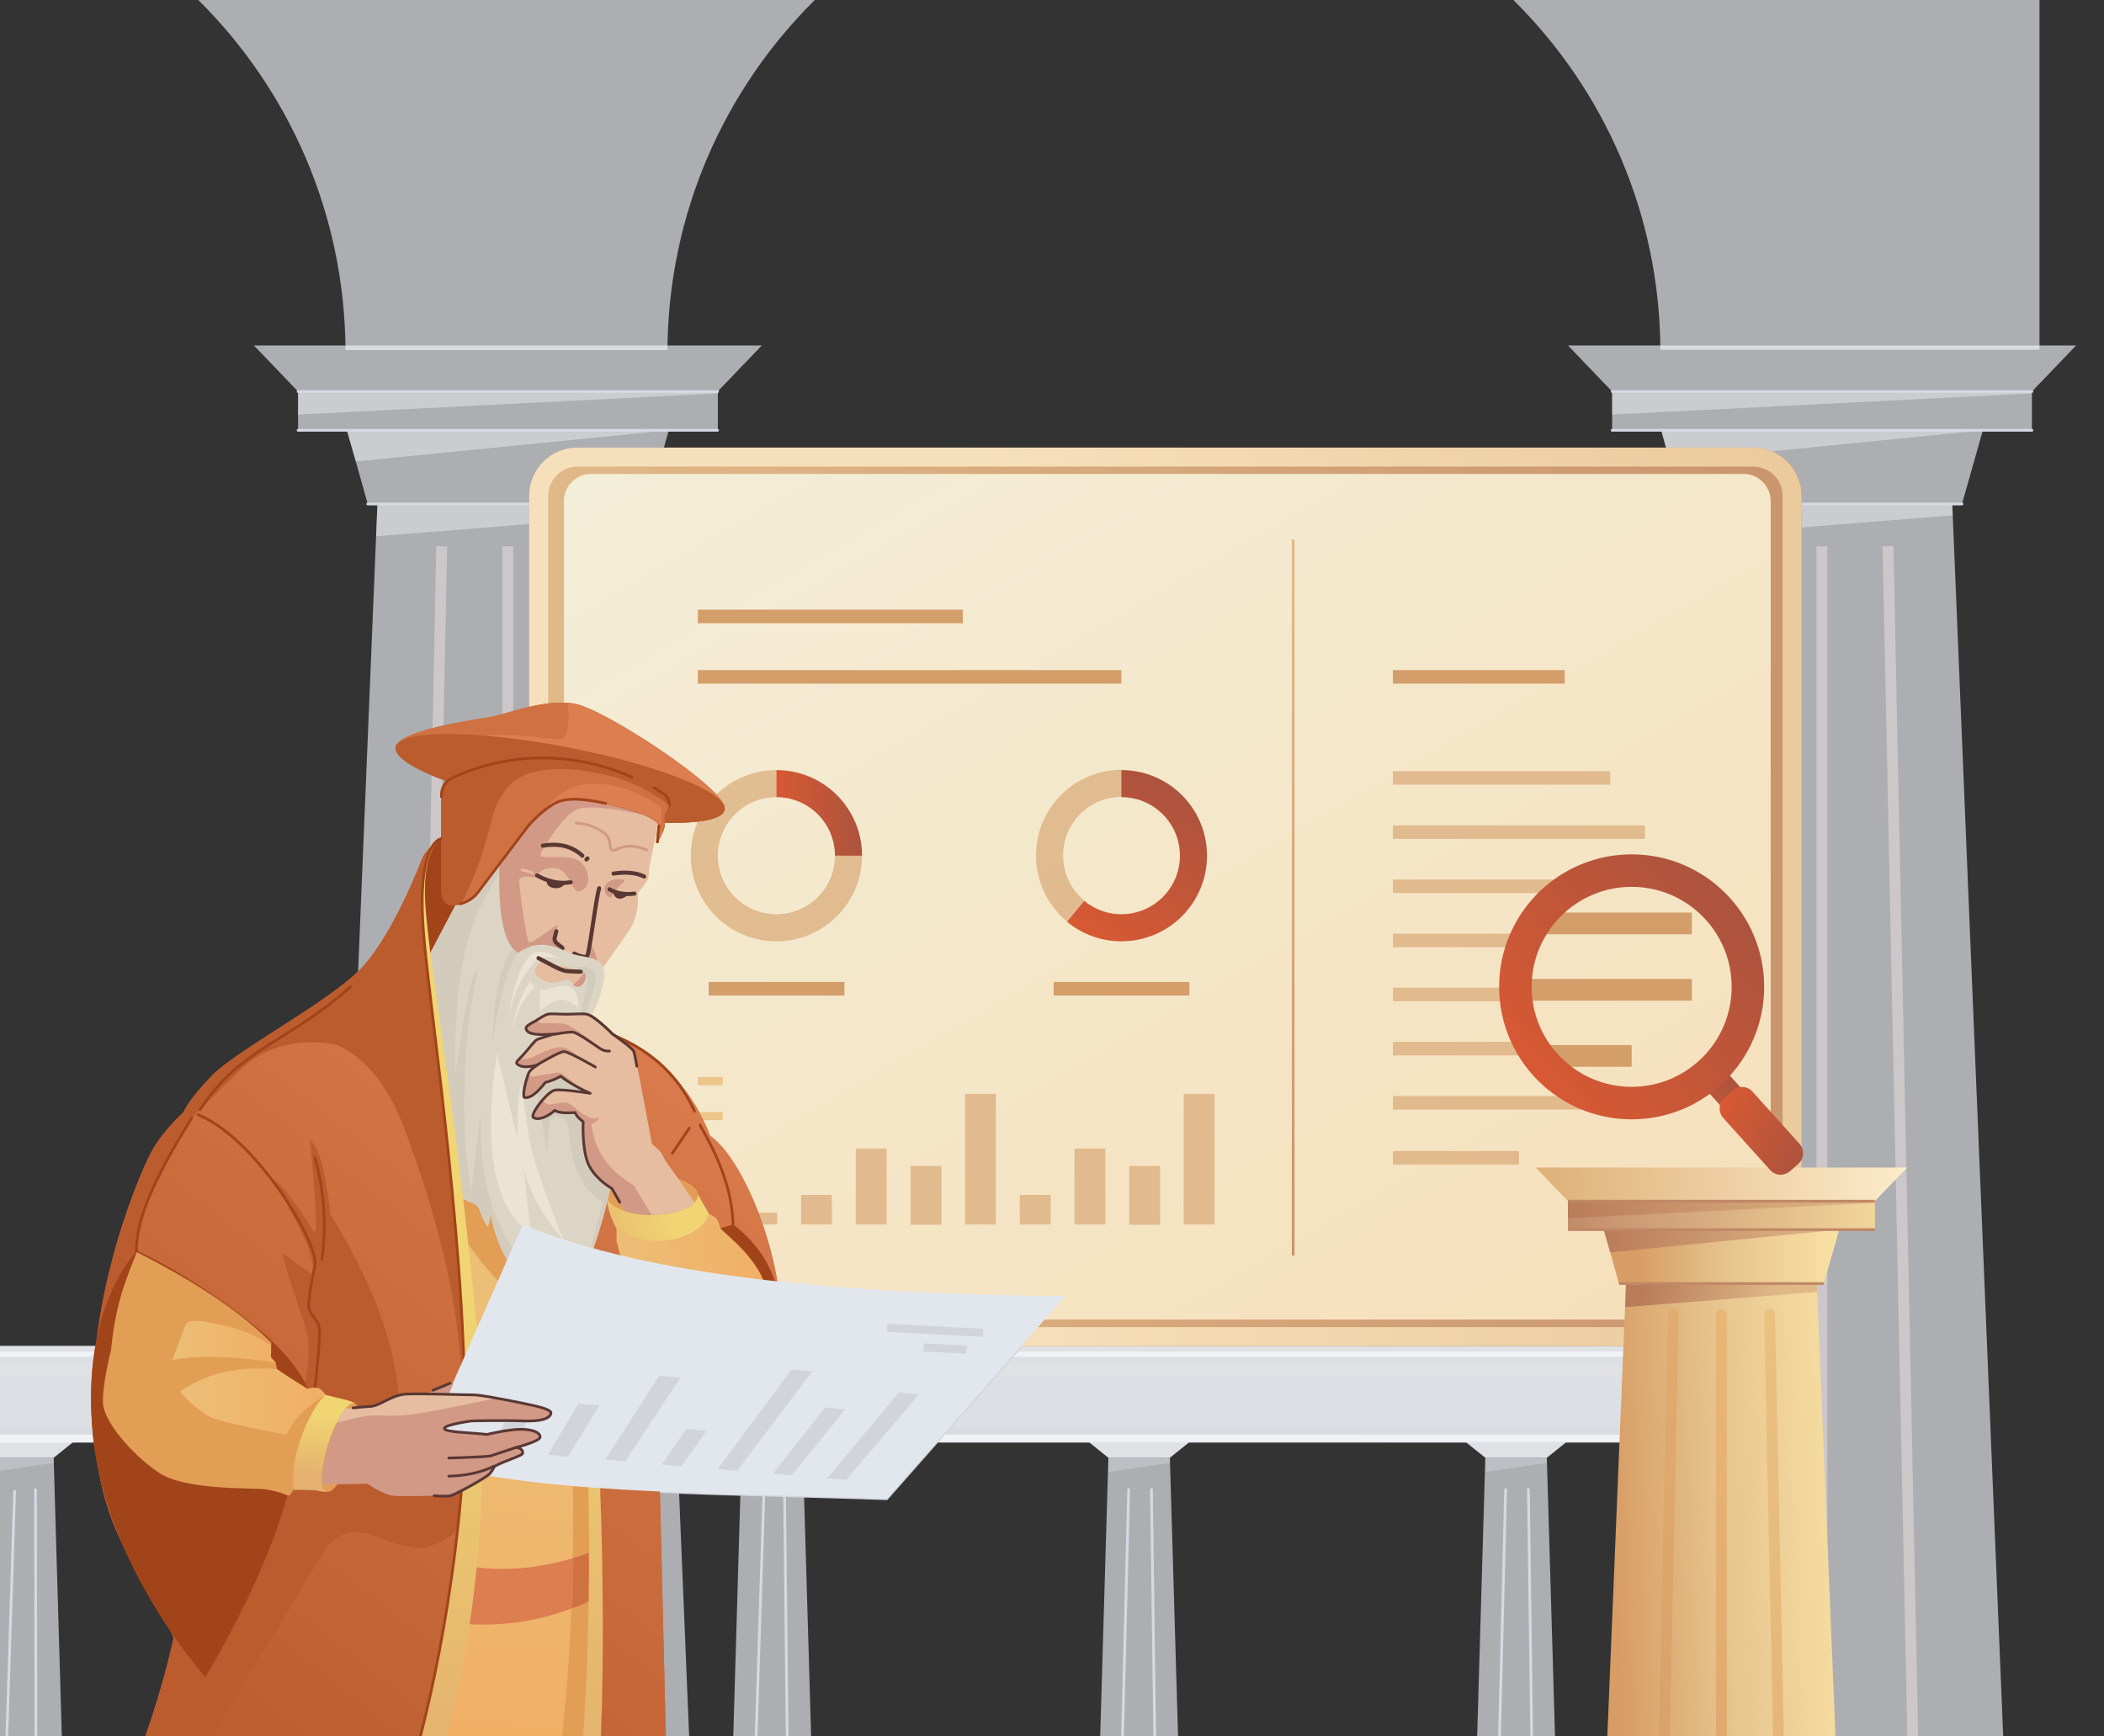 <svg xmlns="http://www.w3.org/2000/svg" xmlns:xlink="http://www.w3.org/1999/xlink" xml:space="preserve" id="_x31_2_man" x="0" y="0" version="1.1" viewBox="0 0 776.4 640.8"><rect x="0" y="0" width="776.4" height="640.8" fill="#333333" stroke="none"/><style>.st1{opacity:.64;fill:#f2f4f9}.st2{opacity:.5;fill:none;stroke:#ede3e2;stroke-width:4;stroke-miterlimit:10}.st3{opacity:.5;fill:#e8eaef}.st4{fill:none;stroke:#d5d9e2;stroke-linecap:round;stroke-miterlimit:10}.st5{opacity:.9;fill:#f2f4f9}.st7{opacity:.4;fill:#d5d9e2}.st14,.st15,.st8{fill:none;stroke-miterlimit:10}.st8{stroke:#d5d9e2}.st14,.st15{stroke:#d39e6a;stroke-width:5}.st15{opacity:.6;stroke-width:10}.st47{fill:#e39e56}.st48{fill:#dc7e4f}.st49{fill:#cf7141}.st50{fill:#e6bda0}.st51{fill:#d29986}.st52{fill:none;stroke:#593833;stroke-width:1.5;stroke-linecap:round;stroke-miterlimit:10}.st53{fill:#593833}.st54,.st55{fill:none;stroke:#d29986;stroke-linecap:round;stroke-miterlimit:10}.st55{stroke:#e6bda0}.st56{fill:#dcd5c5}.st57{fill:#d3ccbd}.st58{fill:#ebe4d4}.st59{fill:#ba5c2d}.st60,.st61,.st62{fill:none;stroke:#a2441a;stroke-linecap:round;stroke-miterlimit:10}.st61,.st62{stroke:#593833}.st62{stroke-linejoin:round}.st63{fill:#e2e6ed}.st64{fill:#d1d5db}.st65{fill:none;stroke:#d1d5db;stroke-width:3;stroke-miterlimit:10}</style><defs><path id="SVGID_1_" d="M0 0h776.4v640.8H0z"/></defs><clipPath id="SVGID_00000058579139739338956480000005973361969052220804_"><use xlink:href="#SVGID_1_" overflow="visible"/></clipPath><g clip-path="url(#SVGID_00000058579139739338956480000005973361969052220804_)"><path d="M574.6 721.7h195.5v36.1H574.6zm195.5 0H574.6l17-11.9h161.5zm-17-11.9H591.6v-2.2c0-6.1 5-11.1 11.1-11.1H742c6.1 0 11.1 5 11.1 11.1v2.2zm-11.6-13.4H603.2l20.9-506.2.1-4.2h96.2l.5 11.9z" class="st1"/><path d="m696.7 201.6 9.8 471.7m-34.2-471.7v471.7M648 201.6l-9.8 471.7" class="st2"/><path d="M749.8 144.5H594.9l-16.3-17h187.5zm-154.9 0h154.9v14.3H594.9z" class="st1"/><path d="m613 158.8 3.2 11.5 4.4 15.7H724l6.2-21.9 1.5-5.3z" class="st1"/><path d="m613 158.8 3.2 11.5 115.5-11.5zm-18.1-14.3v8.5l154.9-7.8v-.7zm28.9 53.4 96.8-7.7-.2-4.2h-96.2z" class="st3"/><path d="M594.9 158.8h154.9M620.6 186H724m-129.1-41.5h154.9" class="st4"/><path d="M89.6 721.7h195.5v36.1H89.6zm195.6 0H89.6l17-11.9h161.6zm-17-11.9H106.6v-2.2c0-6.1 5-11.1 11.1-11.1H257c6.1 0 11.1 5 11.1 11.1v2.2zm-11.6-13.4H118.2l20.9-506.2.2-4.2h96.2l.5 11.9z" class="st1"/><path d="m211.8 201.6 9.7 471.7m-34.1-471.7v471.7M163 201.6l-9.7 471.7" class="st2"/><path d="M264.8 144.5H110l-16.3-17h187.4zm-154.8 0h154.9v14.3H110z" class="st1"/><path d="m128 158.8 3.3 11.5 4.4 15.7h103.4l6.2-21.9 1.5-5.3z" class="st1"/><path d="m128 158.8 3.3 11.5 115.5-11.5zm-18-14.3v8.5l154.8-7.8v-.7zm28.8 53.4 96.9-7.7-.2-4.2h-96.2z" class="st3"/><path d="M110 158.8h154.8M135.7 186h103.4M110 144.5h154.8" class="st4"/><path d="M-396.4 721.7h195.5v36.1h-195.5zm195.5 0h-195.5l17-11.9h161.5zm-17-11.9h-161.6v-2.2c0-6.1 5-11.1 11.1-11.1H-229c6.1 0 11.1 5 11.1 11.1v2.2zm-11.6-13.4h-138.3l20.9-506.2.1-4.2h96.3l.4 11.9z" class="st1"/><path d="m-274.3 201.6 9.8 471.7m-34.1-471.7v471.7M-323 201.6l-9.8 471.7" class="st2"/><path d="M-221.2 144.5h-154.9l-16.3-17h187.5zm-154.9 0h154.9v14.3h-154.9z" class="st1"/><path d="m-358 158.8 3.2 11.5 4.5 15.7H-247l6.2-21.9 1.5-5.3z" class="st1"/><path d="m-358 158.8 3.2 11.5 115.5-11.5zm-18.1-14.3v8.5l154.9-7.8v-.7zm28.9 53.4 96.8-7.7-.1-4.2h-96.2z" class="st3"/><path d="M-376.1 158.8h154.9M-350.3 186H-247m-129.1-41.5h154.9" class="st4"/><path d="M752.6-183.7v312.8H612.7C612.2 28.4 530.4-53 429.5-53c-100.8 0-182.6 81.5-183.2 182.2H127.5C126.9 28.4 45.1-53-55.7-53c-100.8 0-182.6 81.5-183.2 182.2h-96.6v-312.8H752.6z" class="st1"/></g><g clip-path="url(#SVGID_00000058579139739338956480000005973361969052220804_)"><path d="M-15.4 498.8h667.8v33.6H-15.4z" class="st5"/><path fill="#d5d9e2" d="M-20.8 507.9h675.7v21.6H-20.8z" opacity=".2"/><path d="M-23.3 496.7h675.7v4.1H-23.3z" class="st5"/><path d="M-18.2 500.8v2.1l670.6-.3v-1.8z" class="st7"/><path d="M-20.7 529.5v2.8l670.6-.3v-2.5z" class="st5"/><path d="M23.9 677.8H-7L-2.9 538h22.7z" class="st1"/><path d="M19.8 538H-2.9l-7.1-5.7h36.9z" class="st5"/><path d="M-10 677.8h36.9v5.7H-10zm-4.9 5.7h46.8v5.7h-46.8z" class="st1"/><path d="m-2.9 543.2 22.7-3.3V538H-2.9z" class="st7"/><path d="M5.4 550.4 1.6 670.1" class="st4"/><path d="M-14.9 683.5h46.8" class="st8"/><path d="m13.1 549.7.2 120.7" class="st4"/><path d="M300.4 677.8h-30.9l4.1-139.8h22.7z" class="st1"/><path d="M296.3 538h-22.7l-7.1-5.7h36.9z" class="st5"/><path d="M266.5 677.8h36.9v5.7h-36.9zm-5 5.7h46.8v5.7h-46.8z" class="st1"/><path d="m273.6 543.2 22.7-3.3V538h-22.7z" class="st7"/><path d="m281.9 550.4-3.8 119.7" class="st4"/><path d="M261.5 683.5h46.8" class="st8"/><path d="m289.5 549.7 1.3 120.5" class="st4"/><path d="M435.8 677.8h-30.9L409 538h22.7z" class="st1"/><path d="M431.7 538H409l-7.1-5.7h36.9z" class="st5"/><path d="M401.9 677.8h36.9v5.7h-36.9zm-5 5.7h46.8v5.7h-46.8z" class="st1"/><path d="m409 543.2 22.7-3.3V538H409z" class="st7"/><path d="m416.5 549.7-3 120.4" class="st4"/><path d="M396.9 683.5h46.8" class="st8"/><path d="m424.9 549.7 1.6 120.3" class="st4"/><path d="M574.9 677.8H544l4.1-139.8h22.7z" class="st1"/><path d="M570.8 538h-22.7l-7.1-5.7h36.9z" class="st5"/><path d="M541 677.8h36.9v5.7H541zm-4.9 5.7h46.8v5.7h-46.8z" class="st1"/><path d="m548.1 543.2 22.7-3.3V538h-22.7z" class="st7"/><path d="m555.6 549.7-3 120.4" class="st4"/><path d="M536.1 683.5h46.7" class="st8"/><path d="m564 549.7 1.6 120.3" class="st4"/><path d="M-20.8 526.8v2.7l670.6-.3v-2.4z" class="st7"/></g><path fill="none" stroke="#d1d5db" stroke-miterlimit="10" d="M262.1 469.7c37.9 5.8 82.5 8.2 130.9 8.7-19.7 22.4-41.7 47.4-65.8 74.7-70.6-2.4-130.7-1.7-172.6-14.3" clip-path="url(#SVGID_00000058579139739338956480000005973361969052220804_)"/><linearGradient id="SVGID_00000170236454090614881960000010113045057966058679_" x1="195.322" x2="664.726" y1="330.979" y2="330.979" gradientUnits="userSpaceOnUse"><stop offset="0" stop-color="#e1b989"/><stop offset="1" stop-color="#ca956d"/></linearGradient><path fill="url(#SVGID_00000170236454090614881960000010113045057966058679_)" d="M647 496.7H213.1c-9.8 0-17.8-7.9-17.8-17.8V183c0-9.8 7.9-17.8 17.8-17.8H647c9.8 0 17.8 7.9 17.8 17.8v296c-.1 9.8-8 17.7-17.8 17.7z" clip-path="url(#SVGID_00000058579139739338956480000005973361969052220804_)"/><g clip-path="url(#SVGID_00000058579139739338956480000005973361969052220804_)"><linearGradient id="SVGID_00000022531877484698258840000016214670702035136931_" x1="195.322" x2="664.726" y1="330.979" y2="330.979" gradientUnits="userSpaceOnUse"><stop offset=".347" stop-color="#f6e0bb"/><stop offset="1" stop-color="#ebca9c"/></linearGradient><path fill="url(#SVGID_00000022531877484698258840000016214670702035136931_)" d="M647 172.2c5.9 0 10.8 4.8 10.8 10.8v296c0 5.9-4.8 10.8-10.8 10.8H213.1c-5.9 0-10.8-4.8-10.8-10.8V183c0-5.9 4.8-10.8 10.8-10.8H647m0-7H213.1c-9.8 0-17.8 7.9-17.8 17.8v296c0 9.8 7.9 17.8 17.8 17.8H647c9.8 0 17.8-7.9 17.8-17.8V183c-.1-9.8-8-17.8-17.8-17.8z"/></g><linearGradient id="SVGID_00000123409439073020599040000007171299604983124668_" x1="542.022" x2="305.618" y1="523.659" y2="114.196" gradientUnits="userSpaceOnUse"><stop offset="0" stop-color="#f6e0bb"/><stop offset="1" stop-color="#f3eed8"/></linearGradient><path fill="url(#SVGID_00000123409439073020599040000007171299604983124668_)" d="M643.4 487H218.1c-5.5 0-10-4.5-10-10V184.9c0-5.5 4.5-10 10-10h425.3c5.5 0 10 4.5 10 10V477c0 5.6-4.5 10-10 10z" clip-path="url(#SVGID_00000058579139739338956480000005973361969052220804_)"/><g id="UI_00000146470870903679105450000001185146471964870067_" clip-path="url(#SVGID_00000058579139739338956480000005973361969052220804_)"><linearGradient id="SVGID_00000119802192234074853910000016099085396272174006_" x1="200.137" x2="665.032" y1="236.81" y2="428.553" gradientUnits="userSpaceOnUse"><stop offset="0" stop-color="#f3eed8"/><stop offset="1" stop-color="#f6e0bb"/></linearGradient><path d="M257.5 227.5h97.8m-97.8 22.3h156.3" class="st14"/><path d="M313.1 315.8c0 14.7-11.9 26.6-26.6 26.6-14.7 0-26.6-11.9-26.6-26.6 0-14.7 11.9-26.6 26.6-26.6" class="st15"/><linearGradient id="SVGID_00000103255539551651180550000015043369755586939832_" x1="286.546" x2="318.103" y1="299.976" y2="299.976" gradientUnits="userSpaceOnUse"><stop offset="0" stop-color="#d75933"/><stop offset="1" stop-color="#ac533e"/></linearGradient><path fill="none" stroke="url(#SVGID_00000103255539551651180550000015043369755586939832_)" stroke-miterlimit="10" stroke-width="10" d="M286.5 289.2c14.7 0 26.6 11.9 26.6 26.6"/><path d="M261.5 364.9h50.1" class="st14"/><path d="M396.9 336.2c-5.9-4.9-9.6-12.2-9.6-20.5 0-14.7 11.9-26.6 26.6-26.6" class="st15"/><linearGradient id="SVGID_00000163057832453264180500000014421336426389090227_" x1="404.888" x2="436.45" y1="347.034" y2="292.368" gradientUnits="userSpaceOnUse"><stop offset="0" stop-color="#d75933"/><stop offset="1" stop-color="#ac533e"/></linearGradient><path fill="none" stroke="url(#SVGID_00000163057832453264180500000014421336426389090227_)" stroke-miterlimit="10" stroke-width="10" d="M413.8 289.2c14.7 0 26.6 11.9 26.6 26.6 0 14.7-11.9 26.6-26.6 26.6-6.4 0-12.3-2.3-16.9-6.1"/><path d="M388.8 364.9h50.1M514 249.8h63.4" class="st14"/><path fill="none" stroke="#d39e6a" stroke-miterlimit="10" stroke-width="5" d="M514 287.1h80.2m-80.2 20h93m-93 20h66.4m-66.4 20h47.7M514 367h51.2M514 387h54.8M514 407h93m-93 20.3h46.5" opacity=".6"/><path fill="#d39e6a" d="M275.4 447.5h11.4v4.4h-11.4zm20.2-6.5H307v10.9h-11.4zm20.2-17.1h11.4v28h-11.4zm20.2 6.4h11.4V452H336zm20.1-26.6h11.4v48.2h-11.4zm20.2 37.3h11.4v10.9h-11.4zm20.2-17.1h11.4v28h-11.4zm20.2 6.4h11.4V452h-11.4zm20.1-26.6h11.4v48.2h-11.4z" opacity=".6"/><path fill="none" stroke="#edc58a" stroke-miterlimit="10" stroke-width="3" d="M257.5 411.9h9.2m-9.2 13h9.2m-9.2-25.9h9.2m-9.2 38.8h9.2m-9.2 12.9h9.2"/><linearGradient id="SVGID_00000181053831226073257290000010529307106524405930_" x1="-2215.591" x2="-1951.247" y1="-2339.367" y2="-2339.367" gradientTransform="rotate(90 -2138.423 276.26)" gradientUnits="userSpaceOnUse"><stop offset="0" stop-color="#e1b989"/><stop offset="1" stop-color="#ca956d"/></linearGradient><path fill="none" stroke="url(#SVGID_00000181053831226073257290000010529307106524405930_)" stroke-miterlimit="10" d="M477.2 199.1v264.3"/></g><g clip-path="url(#SVGID_00000058579139739338956480000005973361969052220804_)"><linearGradient id="SVGID_00000083771817429996175230000007723818784176061599_" x1="563.724" x2="706.719" y1="878.682" y2="878.682" gradientUnits="userSpaceOnUse"><stop offset="0" stop-color="#f2d89d"/><stop offset="1" stop-color="#bc805c"/></linearGradient><path fill="url(#SVGID_00000083771817429996175230000007723818784176061599_)" d="M563.7 865.5h143v26.4h-143z"/><linearGradient id="SVGID_00000124136684100045607170000009455690115872064936_" x1="563.724" x2="706.719" y1="861.133" y2="861.133" gradientUnits="userSpaceOnUse"><stop offset="0" stop-color="#fbe2a6"/><stop offset="1" stop-color="#cb9873"/></linearGradient><path fill="url(#SVGID_00000124136684100045607170000009455690115872064936_)" d="M706.7 865.5h-143l12.4-8.7h118.2z"/><linearGradient id="SVGID_00000144331619728838839390000003870235309707099825_" x1="634.357" x2="635.607" y1="846.204" y2="860.072" gradientUnits="userSpaceOnUse"><stop offset="0" stop-color="#f7dda2"/><stop offset="1" stop-color="#b97c59"/></linearGradient><path fill="url(#SVGID_00000144331619728838839390000003870235309707099825_)" d="M694.3 856.8H576.1v-1.6c0-4.5 3.6-8.1 8.1-8.1h101.9c4.5 0 8.1 3.6 8.1 8.1v1.6z"/><linearGradient id="SVGID_00000057851579524256071920000001335357779282295183_" x1="584.745" x2="690.074" y1="662.979" y2="658.261" gradientUnits="userSpaceOnUse"><stop offset=".139" stop-color="#d79d64"/><stop offset=".544" stop-color="#e7c690"/><stop offset="1" stop-color="#f9e1a4"/></linearGradient><path fill="url(#SVGID_00000057851579524256071920000001335357779282295183_)" d="M685.8 847H584.6l15.3-370.2.1-3.1h70.4l.4 8.7z"/><linearGradient id="SVGID_00000010291833489289986340000008196652920275844740_" x1="-1158.012" x2="-1158.012" y1="483.118" y2="832.091" gradientTransform="matrix(-1 0 0 1 -501.404 0)" gradientUnits="userSpaceOnUse"><stop offset="0" stop-color="#eac180"/><stop offset="1" stop-color="#deab71"/></linearGradient><path fill="none" stroke="url(#SVGID_00000010291833489289986340000008196652920275844740_)" stroke-linecap="round" stroke-miterlimit="10" stroke-width="4" d="m653 485.1 7.2 345"/><linearGradient id="SVGID_00000077308055520863327850000006334828818306089870_" x1="-1136.625" x2="-1136.625" y1="483.118" y2="832.091" gradientTransform="matrix(-1 0 0 1 -501.404 0)" gradientUnits="userSpaceOnUse"><stop offset="0" stop-color="#eab676"/><stop offset="1" stop-color="#d49b67"/></linearGradient><path fill="none" stroke="url(#SVGID_00000077308055520863327850000006334828818306089870_)" stroke-linecap="round" stroke-miterlimit="10" stroke-width="4" d="M635.2 485.1v345"/><linearGradient id="SVGID_00000032643582239175400380000005382912491979288492_" x1="-1115.238" x2="-1115.238" y1="483.118" y2="832.091" gradientTransform="matrix(-1 0 0 1 -501.404 0)" gradientUnits="userSpaceOnUse"><stop offset="0" stop-color="#e1ac70"/><stop offset="1" stop-color="#ce9563"/></linearGradient><path fill="none" stroke="url(#SVGID_00000032643582239175400380000005382912491979288492_)" stroke-linecap="round" stroke-miterlimit="10" stroke-width="4" d="m617.4 485.1-7.1 345"/><linearGradient id="SVGID_00000104706144406506876430000009278605291466622080_" x1="566.664" x2="703.779" y1="437.138" y2="437.138" gradientUnits="userSpaceOnUse"><stop offset="0" stop-color="#deb078"/><stop offset="1" stop-color="#fceccb"/></linearGradient><path fill="url(#SVGID_00000104706144406506876430000009278605291466622080_)" d="M691.8 443.3H578.6l-11.9-12.4h137.1z"/><linearGradient id="SVGID_00000070839276044739445240000015898998324661212845_" x1="-1193.252" x2="-1079.995" y1="448.581" y2="448.581" gradientTransform="matrix(-1 0 0 1 -501.4 0)" gradientUnits="userSpaceOnUse"><stop offset="0" stop-color="#f1d59b"/><stop offset="1" stop-color="#c38b69"/></linearGradient><path fill="url(#SVGID_00000070839276044739445240000015898998324661212845_)" d="M578.6 443.3h113.3v10.5H578.6z"/><linearGradient id="SVGID_00000130647508886770639050000001065757012944340660_" x1="-1180.051" x2="-1093.196" y1="463.764" y2="463.764" gradientTransform="matrix(-1 0 0 1 -501.4 0)" gradientUnits="userSpaceOnUse"><stop offset="0" stop-color="#f9e1a4"/><stop offset=".456" stop-color="#e7c690"/><stop offset=".861" stop-color="#d79d64"/></linearGradient><path fill="url(#SVGID_00000130647508886770639050000001065757012944340660_)" d="m591.8 453.8 2.4 8.4 3.2 11.5H673l4.6-16 1.1-3.9z"/><linearGradient id="SVGID_00000057856273979432231840000017518777443216882601_" x1="-1180.051" x2="-1093.196" y1="458.007" y2="458.007" gradientTransform="matrix(-1 0 0 1 -501.4 0)" gradientUnits="userSpaceOnUse"><stop offset="0" stop-color="#e1b989"/><stop offset="1" stop-color="#b97c59"/></linearGradient><path fill="url(#SVGID_00000057856273979432231840000017518777443216882601_)" d="m591.8 453.8 2.4 8.4 84.5-8.4z"/><linearGradient id="SVGID_00000123436670766219199790000009220954021503940499_" x1="-1193.252" x2="-1079.995" y1="446.478" y2="446.478" gradientTransform="matrix(-1 0 0 1 -501.4 0)" gradientUnits="userSpaceOnUse"><stop offset="0" stop-color="#e1b989"/><stop offset="1" stop-color="#b97c59"/></linearGradient><path fill="url(#SVGID_00000123436670766219199790000009220954021503940499_)" d="M578.6 443.3v6.3l113.3-5.7v-.6z"/><linearGradient id="SVGID_00000025405980239868676430000015761850098059279020_" x1="-1157.687" x2="-1108.448" y1="482.369" y2="472.355" gradientTransform="matrix(-1 0 0 1 -501.4 0)" gradientUnits="userSpaceOnUse"><stop offset="0" stop-color="#e1b989"/><stop offset="1" stop-color="#b97c59"/></linearGradient><path fill="url(#SVGID_00000025405980239868676430000015761850098059279020_)" d="m599.7 482.4 70.8-5.6-.1-3.1H600z"/><path fill="none" stroke="#c08865" stroke-miterlimit="10" d="M578.6 453.8h113.3m-94.5 19.9H673m-94.4-30.4h113.2"/></g><g clip-path="url(#SVGID_00000058579139739338956480000005973361969052220804_)"><defs><circle id="SVGID_00000006710164518944648200000012601161973276286104_" cx="602.1" cy="364.2" r="42.9"/></defs><clipPath id="SVGID_00000030481436235846397390000011130728532622852993_"><use xlink:href="#SVGID_00000006710164518944648200000012601161973276286104_" overflow="visible"/></clipPath><path fill="none" stroke="#d39e6a" stroke-miterlimit="10" stroke-width="8" d="M467.1 340.8h157.2m-157.2 24.5h157.2m-179.4 24.4h157.2" clip-path="url(#SVGID_00000030481436235846397390000011130728532622852993_)"/></g><g clip-path="url(#SVGID_00000058579139739338956480000005973361969052220804_)"><linearGradient id="SVGID_00000007429640856191824020000016038070506327743668_" x1="-2224.259" x2="-2214.259" y1="614.907" y2="614.907" gradientTransform="rotate(-41.956 -1051.27 -3221.731)" gradientUnits="userSpaceOnUse"><stop offset="0" stop-color="#bb553a"/><stop offset="1" stop-color="#ac533e"/></linearGradient><path fill="none" stroke="url(#SVGID_00000007429640856191824020000016038070506327743668_)" stroke-miterlimit="10" stroke-width="10" d="m660 428.6-29.4-32.8"/><linearGradient id="SVGID_00000178194964117687349960000002846753235487322520_" x1="-2268.142" x2="-2170.376" y1="550.315" y2="550.315" gradientTransform="rotate(-41.956 -1051.27 -3221.731)" gradientUnits="userSpaceOnUse"><stop offset="0" stop-color="#d75933"/><stop offset="1" stop-color="#ac533e"/></linearGradient><circle cx="602.1" cy="364.2" r="42.9" fill="none" stroke="url(#SVGID_00000178194964117687349960000002846753235487322520_)" stroke-miterlimit="10" stroke-width="12"/><linearGradient id="SVGID_00000005950444556099163430000000238164589885380257_" x1="-2227.029" x2="-2209.866" y1="1032.542" y2="1064.761" gradientTransform="matrix(.744 -.669 .628 .699 1642.145 -1798.423)" gradientUnits="userSpaceOnUse"><stop offset="0" stop-color="#d75933"/><stop offset="1" stop-color="#ac533e"/></linearGradient><path fill="url(#SVGID_00000005950444556099163430000000238164589885380257_)" d="m663.6 429.5-3 2.7c-2.2 1.9-5.5 1.8-7.4-.4l-17.3-19.2c-1.9-2.2-1.8-5.5.4-7.4l3-2.7c2.2-1.9 5.5-1.8 7.4.4l17.3 19.2c1.9 2.1 1.8 5.5-.4 7.4z"/></g><linearGradient id="SVGID_00000040538210070476804650000017393583486830024864_" x1="61.11" x2="279.573" y1="646.621" y2="368.702" gradientUnits="userSpaceOnUse"><stop offset="0" stop-color="#ba5c2d"/><stop offset=".641" stop-color="#cf7141"/><stop offset=".971" stop-color="#dc7e4f"/></linearGradient><path fill="url(#SVGID_00000040538210070476804650000017393583486830024864_)" d="m284.9 504.7-42.4 3.3 3.2 132.9h-192c4.3-12.3 7.8-24.4 10.5-36.4-10.4-24.7-28.6-36.8-29.8-83.2-1.3-46.4 18.1-90.3 22.2-97.3 4.1-7 11.2-13.5 11.2-13.5s1.7-4.5 10.5-13.5c8.8-9.1 41.3-26.2 53.9-38.4 12.6-12.2 23.5-41.3 23.5-41.3 1.3-3.2 3.8-5.7 7-7.7 14.9-9.2 45.7-5.8 50.3 10.9 0 0 2.8 52.3 3.7 54 9.4 10 32.4 12 45.4 44.7 15.7 11.1 33.5 63.8 22.8 85.5z" clip-path="url(#SVGID_00000058579139739338956480000005973361969052220804_)"/><path fill="#ba5c2d" d="M170.2 448.8 159.8 356l2.8-46.4c-3.2 2-5.7 4.6-7 7.7 0 0-10.9 29.1-23.5 41.3-12.6 12.2-45.1 29.3-53.9 38.4-8.8 9.1-10.5 13.5-10.5 13.5S60.5 417 56.5 424c-4.1 7-23.5 50.9-22.2 97.3 1.3 46.4 19.4 58.5 29.8 83.2-2.7 11.9-6.2 24.1-10.5 36.4H78c12.9-20.7 41.1-67.6 41.1-67.6 3.4-5.9 9.3-10 18.7-6.5 0 0 5.4 2.6 14.5 4.3 9.1 1.7 18.4-8.1 18.4-8.1l-.5-114.2zM170 524l-22.8 4.2c1.8-23.7-7-50.4-25.2-79.9-1.4-11.6-3-22.9-7.6-27.8 1.4 16.2 3.2 34.6 1.6 34.2-6.4-9.7-12.9-19.4-14.9-18.8 7.2 13 15.7 26.9 14.3 34.6 0 0-8.7-6.2-10.6-7.7-1.9-1.4 7 24.1 7 24.1 3.2 8.1 2.3 15.9.8 23.6-11.2-18-33.7-33.9-62.1-48.6-.5-11.8 9-30 20.4-49.5l18.4-18.2c.3-.2.6-.5 1-.8 14.3-12.6 33.5-7.9 33.5-7.9S139.3 390 149 416c12.2 32.2 23.3 71.8 21 108z" clip-path="url(#SVGID_00000058579139739338956480000005973361969052220804_)"/><path fill="#a2441a" d="M112.5 510.7v1.3c-.3 13.3-2.6 26.6-6.4 39.9-6.4 22.5-17.3 44.8-30.3 67.1 0 0-36.8-41.1-41.5-89.2-4.7-48.1 16.1-67.8 16.1-67.8h.1c19 9.7 36.4 20.3 49.6 33.4 4.7 4.8 8.9 9.9 12.4 15.3zm125.1-27.3c2.1-16 13.7-26.1 32.9-31.5 15 11.2 21 28.7 17.7 53.3-6.4 13.7-17.7 15.7-30.7 13.6-12.5-6.7-25.2-13.3-19.9-35.4z" clip-path="url(#SVGID_00000058579139739338956480000005973361969052220804_)"/><linearGradient id="SVGID_00000128443401845289212290000014548109283702530432_" x1="223.848" x2="285.005" y1="476.955" y2="476.955" gradientUnits="userSpaceOnUse"><stop offset="0" stop-color="#ecbe76"/><stop offset="1" stop-color="#f1af66"/></linearGradient><path fill="url(#SVGID_00000128443401845289212290000014548109283702530432_)" d="M280.3 510.3c-4.6 3.7-36.7 9.1-43.4-16.3-6.7-25.4-9.4-36-9.4-36v-4.9c-2-3.6-3.2-7.6-3.6-11.3 0-.2 0-.3-.1-.5l33.5-1 4.1 7.4.1.2c2.5 1.5 3.1.9 4.3 5.4 3.6 3.6 9 7.6 13.5 14.6 9.1 14.1 5.6 38.7 1 42.4z" clip-path="url(#SVGID_00000058579139739338956480000005973361969052220804_)"/><path fill="#f8d781" d="M261.5 447.8c-.5 2.2-2.9 7.4-13.4 9.6-9.4 2-17-1.7-20.7-4.1v-.1c-2-3.6-3.2-7.6-3.6-11.3-.1-.2-.1-.4-.1-.7 0-4 7.5-7.3 16.8-7.3 8.7 0 15.8 2.8 16.7 6.5l4.3 7.4z" clip-path="url(#SVGID_00000058579139739338956480000005973361969052220804_)"/><path fill="#e39e56" d="M257.5 441.2c0 .9-.4 1.8-1.2 2.6-2.4 2.7-8.5 4.6-15.7 4.6h-.1c-3.8 0-7.2-.6-10-1.5-3.7-1.2-6.2-3-6.6-5.1-.1-.2-.1-.4-.1-.7 0-1.1.5-2.1 1.5-2.9 1.2-1.2 3.1-2.2 5.5-2.9 2.8-.9 6.2-1.4 9.9-1.4 3.6 0 6.8.5 9.6 1.3 3.9 1.2 6.6 3 7.2 5.2-.1.3 0 .5 0 .8z" clip-path="url(#SVGID_00000058579139739338956480000005973361969052220804_)"/><g id="clothes" clip-path="url(#SVGID_00000058579139739338956480000005973361969052220804_)"><linearGradient id="SVGID_00000177459638163528450750000007656659160166495408_" x1="191.733" x2="182.537" y1="497.744" y2="640.857" gradientUnits="userSpaceOnUse"><stop offset="0" stop-color="#ecbe76"/><stop offset="1" stop-color="#f1af66"/></linearGradient><path fill="url(#SVGID_00000177459638163528450750000007656659160166495408_)" d="m216.6 654-10.9.1-47.6.6c17.5-54.5 20.8-118.1 13.5-197.5-.9-10-2-20.3-3.2-30.8-1.4-12-3.1-24.4-4.9-37.2l52.9 41.1.9 15.6c3.9 69.8 5.1 139.3-.7 208.1z"/><path d="m216.6 654-10.9.1c7.1-50.1 6.6-106.7 4.2-166.7-13.6 0-29.1-15.7-38.3-30.2l-3.3-18.8s-1.8-9.1 0-12c10.1-16.2 27.5-5.8 48.9 19.5 4 69.8 5.2 139.3-.6 208.1z" class="st47"/><path d="m220.5 572-.4 17.6c-2.9 1.5-5.9 2.8-8.8 3.9-13.6 5.2-27.2 6.8-40.7 5.8l2.5-21.3c12.4 2.1 25.3.9 38.5-3 3-.9 5.9-1.9 8.9-3z" class="st48"/><path d="m220.5 572-.4 17.6c-2.9 1.5-5.9 2.8-8.8 3.9l.4-18.5c2.9-.9 5.8-1.9 8.8-3z" class="st49"/></g><path fill="#a2441a" d="M187.5 304.7 161.2 378s-3.1-15.4-4.8-40.3c-.7-21 4.1-26.5 5.7-27.8 0 0 .1 0 .1-.1.2-.1.3-.2.3-.2h.1l6.1-2.8" clip-path="url(#SVGID_00000058579139739338956480000005973361969052220804_)"/><path id="yellow_00000003789287900197795630000007851844262790446255_" fill="#f8d781" d="m214 655.1 7.2-.4c3.4-70.7-.6-140.9-6.3-209.4l-3.4-1.6c6.2 75.5 8.2 148.1 2.5 211.4z" clip-path="url(#SVGID_00000058579139739338956480000005973361969052220804_)"/><g id="face_00000013881085646006822210000004110270582174492343_" clip-path="url(#SVGID_00000058579139739338956480000005973361969052220804_)"><path d="M179.8 340.5v-20.7l22.7-29.9 40.8 11.7-3.8 18.8s0 2.8-.5 4.1c-.5 1.3-3.7 5.1-3.7 5.1s.9 7.9-3.2 13.8c-2.7 4-12.1 17.1-12.1 17.1l-6.2 10.9-17.4 1.7-16.6-32.6z" class="st50"/><path d="M244.6 302.4s-25.4-6.7-31.9-3.6c-5 2.5-10.5 11.6-13 15.7s11.2-.8 15.3 4.4c4 5.2 1.5 9.6-1.3 10.1s-3.3-8.1-8.9-8.6c-5.5-.6-7.2 3.5-7.2 3.5s-5.9-1.4-6 1.1 2.7 22 3.6 22.8c.9.8 10.7-7.1 10.6-6.4-.1.6-1.3 4.2-1.1 6 .2 1.7 5.1 5.5 5.1 5.5l5.9.8 2.7-4.6c1.3 2.2 1.9 4.5 2.1 6.7l-7.3 11.3h-6.8c5.3-3.1 8.9-6.6 10.2-10.8l-18.2-4.4-12.2 14.5-17.9-33.3 14.9-48.1 27.4-2.8 34 20.2z" class="st51"/><path d="M230.4 324.9c-.4-.9-6.3-.7-7.2 2.1-.6 1.8.8 4.2 1.9 4.2.6 0 .8-.8 2-2.5 2.1-2.7 3.6-3.3 3.3-3.8z" class="st51"/><path d="M226.4 322.4c4.7-.7 8.5-.3 11.3 1.1m-37.4-11.4c5.5-.9 10.5-.1 14.6 3.7m1.5 1.4.4-.4m-18.6 6.3c4 2.2 8.1 3.2 12.4 2.5m14.3 2.6c2.7 1.6 5.8 2 9.2 1.6" class="st52"/><path d="M208.4 325.7c0 1.2-1.5 2.1-3.3 2.1-1.8 0-3.3-1-3.3-2.1s-2.1-1.8-.2-1c2.1.8 4.1 1 6.8 1zm17.8 3.1s0 2.2 1.9 2.8c1.9.5 4.1-1.7 4.1-1.7s-1.9 0-3.4-.3c-1.5-.2-2.6-.8-2.6-.8z" class="st53"/><path d="M221.1 327.8c-1.5 5.5-3.5 23.6-4.4 24.9-.9 1.3-4.8-.8-4.8-.8" class="st52"/><path d="M212.6 303.8c5.1 0 11.1 3.2 12 5.7 1 2.5.1 3.7 1.3 4.2s2.6-1.3 6.3-1.4 6.4 1.4 6.4 1.4" class="st54"/><path d="M205.3 343.7c-.4 1.9-.9 2.6-.5 3.6s2.5 2.1 2.8 2.6" class="st52"/><path d="m196.4 322.1-3.7-1.1" class="st55"/></g><g id="beard_00000103948227177219062830000017567345313899515561_" clip-path="url(#SVGID_00000058579139739338956480000005973361969052220804_)"><path d="M226.6 422.9c-.9-19.5-8.2-40.4-9.7-44.3-.2-.4-.2-.6-.2-.6s7.1-13.1 6.2-19.4-7.7-4.7-13.1-7.1c-5.4-2.4-7.9-3.1-11.7-2.7-3.9.4-6.9 2.9-6.9 2.9-.7-.4-1.4-1-2-1.7-3.7-4.4-5.1-14-5-27.1 0-3.6.2-7.4.4-11.5l-4.6.3-21 39.9-1.6 3c2.1 19.5 6.2 50.7 9.5 84.5 1.4 1.6 2.9 2.6 4.1 3.3 2.9 1.6 5.3 1.7 6.1 4.1 1.3 3.9 3 6.2 3 6.2l1.1-4.7c3.4 18.8 13.8 29.8 29.3 35.3-.2 0 17.1-38.8 16.1-60.4zm-11.3-64.3s0 .1 0 0c.2.1.4.2.4.3.1.1.1.2.2.4 1 2.4-1.1 4.9-2.8 4.9-1.9 0-1.8-2.5-3.7-2.6-1.8-.1-4 2.1-8.2.5s-3.9-4.3-3.9-4.3 1.8-3.8 3.9-2.9c.1 0 .2.1.2.1 2.2 1.3 7.1 1.7 7.1 1.7s5.2 1.1 6.8 1.9z" class="st56"/><path d="M210.3 483.3c-15.4-5.5-25.9-16.5-29.3-35.3l-1.1 4.7s-1.7-2.3-3-6.2c-.8-2.4-3.1-2.5-6.1-4.1-1.3-.7-2.7-1.7-4.1-3.3-3.2-33.7-7.4-65-9.5-84.5l1.6-3 21-39.9 4.6-.3c-.2 4.1-.4 7.9-.4 11.5-3.3 4.7-8.8 14-12.1 27.1-4.9 19.5-3.8 46.1-3.8 46.1 2.8-19.6 5.7-38.6 8.4-38.3-4.2 15.6-7.8 53.4-2.6 81.3.9-7 3.5-28.7 3.5-28.7-.8 29.2 6.9 52.5 28 66.5 9.6 5.3 12.4-18 17.1-33.2-14.9-8.8-10.9-28.7-14.2-30.7-3.3-2-5.4.4-5.4.4l-1.1 11.5-2-11.7-1.8-10.1 19.1-24.5c1.4 3.9 8.7 24.8 9.7 44.3.8 21.6-16.5 60.4-16.5 60.4z" class="st57"/><path d="M191.1 351.7c-4.8 7.2-7.4 20-9.5 33.9.6-15.5 2.4-28.8 7.6-35.6.5.7 1.1 1.3 1.9 1.7zm20.5 5.3s5.6.6 5 5.5c-.6 4.9-4.8 21.8-4.8 21.8s9-19.7 7.9-24.3-8.1-3-8.1-3z" class="st57"/><path d="M206.1 353.6s-4.9-3.5-8.8-2c-3.9 1.4-7.9 10.9-9.4 23.4 2.8-13.3 6.6-16.3 9.1-19.6 2.5-3.4 9.1-1.8 9.1-1.8z" class="st58"/><path d="M196 362.5c-1.4-.7-6.6 10.9-8.1 22.3 1.9-13.8 10.3-23.2 11.3-20.1.1.3 0 8.5 0 8.5s4.8-4.3 7.8-4.3 6.2 2.9 6.2 2.9c.3-1.3.1-3.2-.9-6 0 0-1.6-1.8-3.7-2s-8 1.6-8 1.6l-1.3-.6c0-.6-.6-.8-2-.2l-1.3-2.1zm-12.6 26.1s-4.4 24.9-.8 43.5c3.6 18.6 13.3 23 13.3 23l-2.9-25.2s1.5 12.7 15.1 28c-10.9-26.6-12.8-37.2-12.8-37.2s-.1-2.1-3.2-20.9c-1.5 9.2-.9 20.3-1.3 19.4-.4-.9-7.4-30.6-7.4-30.6z" class="st58"/><path d="M198.7 353.6c10.7 5.7 8.6 4.7 15.6 5" class="st52"/></g><path id="yellow" fill="#f8d781" d="m160.8 655.1-9.7-.4s14-43.1 19.2-106.2c2.6-31.1 0-71.8-3.6-109.4-3.2-33.7-7.4-65-9.5-84.5-.3-2.9-.6-5.6-.8-8-3.2-34.7 5.7-36.9 6.2-37-.3.2-5.8 3.6-5.8 18.8-.1 5.2.7 12.8 2 23.2 2.5 19.5 7.2 49 12.1 90.7 1.7 14.6 3.4 30.6 5.2 48.3 9.1 95.2-15.3 164.5-15.3 164.5z" clip-path="url(#SVGID_00000058579139739338956480000005973361969052220804_)"/><g id="hat" clip-path="url(#SVGID_00000058579139739338956480000005973361969052220804_)"><path d="M267.4 298.2c0 4.2-124.6-17.2-121.2-23.1 3.3-5.9 26.8-9.1 34.2-10.4 6.7-1.2 18.5-6.1 29-5.3 1 .1 2 .2 2.9.4 10.9 2.1 53.8 30.2 55.1 38.1v.3z" class="st49"/><path d="m267.4 297.9-93.5-26c11.1-1.6 21.4 0 32 .9 4.3.4 4.3-7.9 3.5-13.4 1 .1 2 .2 2.9.4 10.8 2 53.7 30.2 55.1 38.1z" class="st48"/><path d="M267.4 298.9c-.7 3.5-9.1 5-22.1 4.8-.9 0-1.8 0-2.7-.1-1.4-1.5-5.7-4.1-19-7-6.6-1.4-12-2.1-16.3-1-1.7.4-3.6 1.5-5.4 2.8-14.3-2.9-27.1-6.4-36.9-10-12.3-4.5-19.7-9.2-19-12.7 1.2-6.4 29.4-6.4 62.9 0s59.7 16.8 58.5 23.2z" class="st59"/><path d="m246.8 297.6-1.6 3.4s.1 1.3.1 2.7c0 .6-.1 1.2-.2 1.8-.1.6-.4 1.3-.8 2.1-.7 1.6-1.7 3.2-1.7 3.2l.6-5.9s.1-.4-.7-1.2c-1.4-1.5-5.7-4.1-19-7-6.6-1.4-12-2.1-16.3-1-1.7.4-3.6 1.5-5.4 2.8-.3.2-.5.4-.8.6-3.3 2.6-6 5.7-6 5.7l-19 25.1c-1.4 1.3-3.8 3-6.2 3.8-3.5 1.3-7 .7-7-5.5V294c0-2.6.8-4.4 2.1-5.6.4-.4.9-.8 1.5-1.1 24.8-11.8 54.1-9.8 78.6 5.8 1.2.7 1.9 2.4 1.8 3.8.1.2.1.5 0 .7z" class="st59"/><path d="M241.2 290.7c1.3.7 2.6 1.5 3.9 2.4 1.2.7 1.9 2.4 1.8 3.8 0 .2 0 .5-.1.7m-83.9-3.6c0-3.4 1.4-5.5 3.6-6.7 20.9-9.9 45-10.1 66.7-.5" class="st60"/><path d="m246.8 297.6-1.6 3.4s.3 2.6-.1 4.5c-.1.6-.4 1.3-.8 2.1-.7 1.6-1.7 3.2-1.7 3.2l.6-5.9s.4-3.8-19.7-8.2c-6.6-1.4-12-2.1-16.3-1-2 .5-4.2 1.9-6.2 3.5-3.3 2.6-6 5.7-6 5.7L176 330c-1.4 1.3-3.8 3-6.2 3.8 1.4-1.9 3.5-6.1 6.8-15 5.7-15.8 3.9-19.2 10.2-27.6 6.4-8.5 21.4-8.8 36.9-5.2 11.2 2.6 19.5 8.2 23.2 11.2 0-.1 0 .2-.1.4z" class="st49"/><path d="M243.2 304.7s.4-3.8-19.7-8.2c-6.6-1.4-12-2.1-16.3-1-2 .5-4.2 1.9-6.2 3.5 2.5-3.5 7.1-8.3 14-9.4 15.5-2.2 28.9 8.3 28.9 8.3l.3 9.6c-.7 1.6-1.7 3.2-1.7 3.2l.7-6z" class="st48"/><path d="M223.5 296.5c-6.6-1.4-12-2.1-16.3-1-2 .5-4.2 1.9-6.2 3.5-3.3 2.6-6 5.7-6 5.7l-19 25.1c-1.7 2.1-4.1 3.2-6.2 3.8" class="st60"/></g><g id="lines" clip-path="url(#SVGID_00000058579139739338956480000005973361969052220804_)"><path d="M129.3 364.2c-23.1 20.7-40.6 22.4-55.5 45.4m42.4 17.7c3.5 12.4 4.3 24.9 2.6 37.5m-45.7-53.4c21.8 8.9 44.9 48.2 43.1 55.7 0 0-2.3 10.7-2.3 14.6 0 3.9 3.7 4.6 4 9.2.3 4.6-2.6 30.3-2.6 30.3s1.1-13-21.3-31.2c-22.4-18.3-43.6-28-43.6-28-.5-13.1 8.8-30.7 20.4-49.5M223.5 381c14.9 5.4 26.2 14.6 32.8 29.1m2 5.1c6.8 11.8 11.9 23.9 12.2 36.7m-16.1-35.6-6.3 9.3m-5.5-114.9.6-6m-92 350s14-43.1 19.2-106.2c2.6-31.1 0-71.8-3.6-109.4-3.2-33.7-7.4-65-9.5-84.5-.3-2.9-.6-5.6-.8-8-3.2-34.7 5.7-36.9 6.2-37" class="st60"/></g><g id="hand" clip-path="url(#SVGID_00000058579139739338956480000005973361969052220804_)"><path d="M256.3 443.8c-2.4 2.7-8.5 4.6-15.7 4.6h-.1c-3.8 0-7.2-.6-10-1.5l-4.7-8.4s-.2-.1-.5-.3c-1.4-.9-5.2-3.4-7.6-7.7-3-5.3-2.4-16.6-2.4-16.6-1-.8-2.4-1.9-3-3.4-3.4.2-5.8.2-7.5-.8-2.3 2.2-6.3 4-8 2.5-.5-.7 1.2-3.7 3.4-6.2 1.7-2 3.5-3.6 4.8-3.8 2.9-.4 12.9 1.2 12.9 1.2-2.3-1-4.4-2.1-6.4-3.3-1.6-.9-3.1-1.9-4.5-3-1.8 1-3.7 1.8-5.7 2.3 0 0-4.6 6.4-7.7 5.5-.8-.5.4-5.7 1.3-8.2.2-.6.4-1 .5-1.2.5-.8 1.7-1.7 2.5-2.2.3-.2.5-.3.6-.4-.4.1-5.7 1.8-7.7-.5-.3-.4.3-1.1 1.2-2 .5-.5 1.1-1.1 1.7-1.8 1.8-2 3.7-4.7 4.7-5.1 1.5-.6 4.8-1.5 6-1.9.3-.1.4-.1.4-.1-4.9.4-10.4.5-10.6-2.1-.1-.7 1.4-1.6 3.3-2.6.3-.1.6-.3.8-.5 1.5-.9 2.8-1.8 3.9-2.1 1.3-.3 4 0 6.8 0 3 0 6.2-.3 7.6 0 2.8.5 9.5 7.3 9.5 7.3s7.4 5.1 7.9 6.5c.5 1.5 6.6 34.2 6.6 34.2s1.6 1.4 2.6 2.3c1 .9 2.3 3.8 2.3 3.8l4.7 6.6 6.1 8.9z" class="st50"/><path d="M240.5 448.5c-3.8 0-7.2-.6-10-1.5l-4.7-8.4s-.2-.1-.5-.3c-1.4-.9-5.2-3.4-7.6-7.7-3-5.3-2.4-16.6-2.4-16.6-1-.8-2.4-1.9-3-3.4-3.4.2-5.8.2-7.5-.8-2.3 2.2-6.3 4-8 2.5-.5-.7 1.2-3.7 3.4-6.2.7.9 1.7 1.7 3.1 1.5 2.7-.4 4-.9 5.8-.6s4.2 3.2 6.3 4.3c2.1 1.1 3.7 2.4 5.7.7-.7 1.7-1 2-2.9 2.8 1 7.8 4.4 14.9 12.5 20.6 1 .7 2.1 1.4 3.2 2.1l6.6 11zm-47-43.4c-.8-.5.4-5.7 1.3-8.2.7.3 1.7.5 2.5.4 1.6-.3 6.1-1.3 8.5-1.4 2.3-.1 6.2 4.2 6.2 4.2l-.6.1c-1.6-.9-3.1-1.9-4.5-3-1.8 1-3.7 1.8-5.7 2.3 0 0-4.6 6.4-7.7 5.6zm-2.8-12.6c-.3-.4.3-1.1 1.2-2 .8.4 2 .5 4-.1 1.6-.6 6.8-3.7 10.6-3.9 3.6-.2 6.8 3.6 7 3.9l-5.4-2.3-10.3 5.2c.3-.2.5-.3.6-.4-.4.3-5.7 1.9-7.7-.4zm3.5-12.9c-.1-.7 1.4-1.6 3.3-2.6.3-.1.6-.3.8-.5.2.6.8 1.1 2 1.1 3.1.1 5.4-.1 8.1.3 2.6.4 10.8 7.1 11.3 7.5l-8.5-4.6-6.9.9c.3-.1.4-.1.4-.1-4.9.5-10.4.6-10.5-2z" class="st51"/><path d="M224.9 387.9s-1.4.2-2.9-.6-8.9-6.4-10.8-6.4c-2.7 0-6.4.8-6.4.8m14.9 12.1s-9.8-5.7-11.6-5.7c-1.7 0-9.7 4.8-9.7 4.8" class="st61"/><path d="m228.7 443.7-2.9-5.1s-5.2-2.7-8.2-8c-3-5.3-2.4-16.6-2.4-16.6-1-.8-2.4-1.9-3-3.4-3.4.2-5.8.2-7.5-.8-2.3 2.2-6.3 4-8 2.5-.5-.7 1.2-3.7 3.4-6.2 1.7-2 3.5-3.6 4.8-3.8 2.9-.4 12.9 1.2 12.9 1.2-2.3-1-4.4-2.1-6.4-3.3-1.6-.9-3.1-1.9-4.5-3-1.8 1-3.7 1.8-5.7 2.3 0 0-4.6 6.4-7.7 5.5-.8-.5.4-5.7 1.3-8.2.2-.6.4-1 .5-1.2.5-.8 1.7-1.7 2.5-2.2.3-.2.5-.3.6-.4-.4.1-5.7 1.8-7.7-.5-.3-.4.3-1.1 1.2-2 .5-.5 1.1-1.1 1.7-1.8 1.8-2 3.7-4.7 4.7-5.1 1.5-.6 4.8-1.5 6-1.9.3-.1.4-.1.4-.1-4.9.4-10.4.5-10.6-2.1-.1-.7 1.4-1.6 3.3-2.6.3-.1.6-.3.8-.5 1.5-.9 2.8-1.8 3.9-2.1 1.3-.3 4 0 6.8 0 3 0 6.2-.3 7.6 0 2.8.5 9.5 7.3 9.5 7.3s7.4 5.1 7.9 6.5c.1.3.6 2.4 1.1 5.4" class="st62"/></g><g clip-path="url(#SVGID_00000058579139739338956480000005973361969052220804_)"><path d="M327.2 553.1c-70.6-2.4-130.7-1.7-172.6-14.3l38.3-86.9c46.3 19.2 117.7 25.7 200.1 26.5-19.7 22.4-41.7 47.3-65.8 74.7z" class="st63"/><path d="m188.3 535.8-7.6-.7 7.4-13.4 7.7.7zm21.3 1.8-7.4-.7 11.3-18.9 7.7.7zm21.1 1.7-7.4-.6 20-31 7.8.7zm20.8 1.8-7.3-.6 9-13.1 7.5.7zm20.5 1.7-7.2-.6 27.3-36.8 7.7.7zm20.2 1.7-7-.6 19.3-24.5 7.4.7zm20 1.7-7-.6 26.5-31.7 7.4.7z" class="st64"/><path d="m327.3 490 35.5 1.9m-22 5.4 15.9.8" class="st65"/></g><g id="hand_2" clip-path="url(#SVGID_00000058579139739338956480000005973361969052220804_)"><path d="M120.9 516c-5.6 15.5-12.4 37.5-14.8 35.9 0 0-2.8-1.4-7.8-2.2-5.1-.8-29.9.6-40-6.4-10.1-7-20-18.8-20.3-25.5-.3-6.7 3-19.7 3-19.7s.9-10.8 3.7-20.1c1.6-5.5 4.1-11.7 5.8-15.9 19 9.7 36.4 20.3 49.6 33.4v1l-.1 4.3s.8 1.1 1.5 1.7c0 .1.1.1.1.2.5.6.2 1.8.7 2.6 0 .1.1.2.2.2.7.6 7.4 4.9 10 6.5.6.4 1 .6 1 .6s2.4-.7 3.9-.3c.9.2 2.1 1.6 2.8 2.6.4.6.7 1.1.7 1.1z" class="st47"/><linearGradient id="SVGID_00000065055558183040245990000017394975123524632755_" x1="63.648" x2="101.628" y1="495.015" y2="495.015" gradientUnits="userSpaceOnUse"><stop offset="0" stop-color="#ecbe76"/><stop offset="1" stop-color="#f1af66"/></linearGradient><path fill="url(#SVGID_00000065055558183040245990000017394975123524632755_)" d="M63.6 501.9s3.8-10.2 4.7-12.5c.9-2.4 3.7-2.7 15.2 0 8.7 2 14.2 5.6 16.5 7.2l-.1 4.3s.8 1.1 1.5 1.7c0 .1.1.1.1.2-14-2.1-27.2-2.8-37.9-.9z"/><linearGradient id="SVGID_00000089535204664436555040000006837452448863850425_" x1="66.458" x2="120.148" y1="517.223" y2="517.223" gradientUnits="userSpaceOnUse"><stop offset="0" stop-color="#ecbe76"/><stop offset="1" stop-color="#f1af66"/></linearGradient><path fill="url(#SVGID_00000089535204664436555040000006837452448863850425_)" d="M120.1 514.9c-6.8 4-11.4 8.4-14.4 14.6 0 0-22.3-4.1-27.6-6.3-5.2-2.2-11.7-9.6-11.7-9.6s7.4-5.6 17.8-7.5c7.9-1.5 15.1-1.1 18.1-.8 0 .1.1.2.2.2.7.6 7.4 4.9 10 6.5.6.4 1 .6 1 .6s2.4-.7 3.9-.3c.9.2 2 1.5 2.7 2.6z"/><path fill="#f8d781" d="M130.9 517.9c-1-1-6.4-1.9-10.7-3.1 0 0-4.9 3.8-9.2 16.1s-2.5 19-2.5 19 7-.2 8.8.3c1.8.5 3.3.3 3.3.3l10.3-32.6z"/><path d="M130.2 535.7c-1.6 5-3.7 9.4-5.6 12-1.5 2.1-3 3.2-4.1 2.8-.8-.3-1.3-1.2-1.6-2.7-.5-3.2.2-8.9 2.2-15 1.8-5.6 4.1-10.3 6.3-12.9 1.3-1.5 2.5-2.3 3.4-2 .6.2 1 .7 1.3 1.6 1 2.8.4 9.2-1.9 16.2z" class="st47"/><path d="M163.9 527.2c.2 1.4 8.5 1.4 15.7 2.2 0 0 7.7-1.9 12.5-1.9 4.9 0 7.2 1.4 7.1 2.9-.1 1.5-8.8 3.8-8.8 3.8 1.6.2 2.5 1 2.4 2.1-.1 1-6.3 2.6-10.5 4.9 0 0-.2.9-1.6 2.6-1.4 1.6-12.8 7.8-14.5 8.2-1.8.4-6.1 0-6.1 0s-11.7.4-15.2 0-9.3-4.4-9.3-4.4l-10.9.2-5.6.1c-.5-3.2.2-8.9 2.2-15 .9-2.9 2-5.5 3.1-7.7 1.1-2.1 2.2-3.9 3.2-5.1 1.5-.1 3.2-.3 4.7-.4 2.1-.2 3.9-.3 4.9-.4 3-.3 7.4-3.9 11.8-4.4 1.2-.2.8-.2 4.8-.1 4.8.1 9.8-4.2 13.5-4.1l-1.7 3.9s9 .6 9.3.6c1.4 0 4.7.5 8.4 1.2 6.3 1.1 13.5 2.7 13.5 2.7s6.6 1.3 6.6 2.7c0 1.4-1.9 3.3-10.2 3-8.3-.3-19.1 0-19.1 0s-10.4 1-10.2 2.4z" class="st51"/><path d="M183.1 516c-9.8 2.1-27.9 5.9-33.8 6.3-8.2.6-10.5-.6-17 .8-3.2.7-6 1.4-8.1 1.9 1.1-2.1 2.2-3.9 3.2-5.1 1.5-.1 3.2-.3 4.7-.4 2.1-.2 3.9-.3 4.9-.4 3-.3 7.4-3.9 11.8-4.4 3.2-.5 22 .2 25.9.2 1.5 0 4.8.5 8.4 1.1z" class="st50"/><path d="M130.3 519.6c.6-.1 1.3-.1 1.9-.2 2.1-.2 3.9-.3 4.9-.4 3-.3 7.4-3.9 11.8-4.4 3.2-.5 22 .2 25.9.2 1.4 0 4.7.5 8.4 1.2 6.3 1.1 13.5 2.7 13.5 2.7s6.6 1.3 6.6 2.7c0 1.4-1.9 3.3-10.2 3-8.3-.3-19.1 0-19.1 0s-10.2 1.4-10 2.8c.2 1.4 8.5 1.4 15.7 2.2 0 0 7.7-1.9 12.5-1.9 4.9 0 7.2 1.4 7.1 2.9-.1 1.5-8.8 3.8-8.8 3.8 1.6.2 2.5 1 2.4 2.1-.1 1-6.3 2.6-10.5 4.9 0 0-.2.9-1.6 2.6-1.4 1.6-12.8 7.8-14.5 8.2-1.8.4-6.1 0-6.1 0" class="st62"/><path d="M165.6 538.1s14.3-.4 15.5-.8l9.3-3.1m-24.8 10.6c6-.2 11.6-1.2 16.7-3.7m-22.5-28 6.3-2.6" class="st62"/></g><linearGradient id="SVGID_00000098932470264727635460000008483332334503656093_" x1="61.11" x2="279.573" y1="646.621" y2="368.702" gradientUnits="userSpaceOnUse"><stop offset="0" stop-color="#ba5c2d"/><stop offset=".641" stop-color="#cf7141"/><stop offset=".971" stop-color="#dc7e4f"/></linearGradient><path fill="url(#SVGID_00000098932470264727635460000008483332334503656093_)" d="m284.9 504.7-42.4 3.3 3.2 132.9h-192c4.3-12.3 7.8-24.4 10.5-36.4-10.4-24.7-28.6-36.8-29.8-83.2-1.3-46.4 18.1-90.3 22.2-97.3 4.1-7 11.2-13.5 11.2-13.5s1.7-4.5 10.5-13.5c8.8-9.1 41.3-26.2 53.9-38.4 12.6-12.2 23.5-41.3 23.5-41.3 1.3-3.2 3.8-5.7 7-7.7 14.9-9.2 45.7-5.8 50.3 10.9 0 0 2.8 52.3 3.7 54 9.4 10 32.4 12 45.4 44.7 15.7 11.1 33.5 63.8 22.8 85.5z" clip-path="url(#SVGID_00000058579139739338956480000005973361969052220804_)"/><path fill="#ba5c2d" d="M170.2 448.8 159.8 356l2.8-46.4c-3.2 2-5.7 4.6-7 7.7 0 0-10.9 29.1-23.5 41.3-12.6 12.2-45.1 29.3-53.9 38.4-8.8 9.1-10.5 13.5-10.5 13.5S60.5 417 56.5 424c-4.1 7-23.5 50.9-22.2 97.3 1.3 46.4 19.4 58.5 29.8 83.2-2.7 11.9-6.2 24.1-10.5 36.4H78c12.9-20.7 41.1-67.6 41.1-67.6 3.4-5.9 9.3-10 18.7-6.5 0 0 5.4 2.6 14.5 4.3 9.1 1.7 18.4-8.1 18.4-8.1l-.5-114.2zM170 524l-22.8 4.2c1.8-23.7-7-50.4-25.2-79.9-1.4-11.6-3-22.9-7.6-27.8 1.4 16.2 3.2 34.6 1.6 34.2-6.4-9.7-12.9-19.4-14.9-18.8 7.2 13 15.7 26.9 14.3 34.6 0 0-8.7-6.2-10.6-7.7-1.9-1.4 7 24.1 7 24.1 3.2 8.1 2.3 15.9.8 23.6-11.2-18-33.7-33.9-62.1-48.6-.5-11.8 9-30 20.4-49.5l18.4-18.2c.3-.2.6-.5 1-.8 14.3-12.6 33.5-7.9 33.5-7.9S139.3 390 149 416c12.2 32.2 23.3 71.8 21 108z" clip-path="url(#SVGID_00000058579139739338956480000005973361969052220804_)"/><path fill="#a2441a" d="M112.5 510.7v1.3c-.3 13.3-2.6 26.6-6.4 39.9-6.4 22.5-17.3 44.8-30.3 67.1 0 0-36.8-41.1-41.5-89.2-4.7-48.1 16.1-67.8 16.1-67.8h.1c19 9.7 36.4 20.3 49.6 33.4 4.7 4.8 8.9 9.9 12.4 15.3zm125.1-27.3c2.1-16 13.7-26.1 32.9-31.5 15 11.2 21 28.7 17.7 53.3-6.4 13.7-17.7 15.7-30.7 13.6-12.5-6.7-25.2-13.3-19.9-35.4z" clip-path="url(#SVGID_00000058579139739338956480000005973361969052220804_)"/><linearGradient id="SVGID_00000021839033463499198020000010776685017733647247_" x1="223.848" x2="285.005" y1="476.955" y2="476.955" gradientUnits="userSpaceOnUse"><stop offset="0" stop-color="#ecbe76"/><stop offset="1" stop-color="#f1af66"/></linearGradient><path fill="url(#SVGID_00000021839033463499198020000010776685017733647247_)" d="M280.3 510.3c-4.6 3.7-36.7 9.1-43.4-16.3-6.7-25.4-9.4-36-9.4-36v-4.9c-2-3.6-3.2-7.6-3.6-11.3 0-.2 0-.3-.1-.5l33.5-1 4.1 7.4.1.2c2.5 1.5 3.1.9 4.3 5.4 3.6 3.6 9 7.6 13.5 14.6 9.1 14.1 5.6 38.7 1 42.4z" clip-path="url(#SVGID_00000058579139739338956480000005973361969052220804_)"/><linearGradient id="SVGID_00000060716871982797381810000013192678536772521895_" x1="210.922" x2="245.816" y1="458.138" y2="443.996" gradientUnits="userSpaceOnUse"><stop offset="0" stop-color="#e4b16e"/><stop offset="1" stop-color="#f1d572"/></linearGradient><path fill="url(#SVGID_00000060716871982797381810000013192678536772521895_)" d="M261.5 447.8c-.5 2.2-2.9 7.4-13.4 9.6-9.4 2-17-1.7-20.7-4.1v-.1c-2-3.6-3.2-7.6-3.6-11.3-.1-.2-.1-.4-.1-.7 0-4 7.5-7.3 16.8-7.3 8.7 0 15.8 2.8 16.7 6.5l4.3 7.4z" clip-path="url(#SVGID_00000058579139739338956480000005973361969052220804_)"/><path fill="#e39e56" d="M257.5 441.2c0 .9-.4 1.8-1.2 2.6-2.4 2.7-8.5 4.6-15.7 4.6h-.1c-3.8 0-7.2-.6-10-1.5-3.7-1.2-6.2-3-6.6-5.1-.1-.2-.1-.4-.1-.7 0-1.1.5-2.1 1.5-2.9 1.2-1.2 3.1-2.2 5.5-2.9 2.8-.9 6.2-1.4 9.9-1.4 3.6 0 6.8.5 9.6 1.3 3.9 1.2 6.6 3 7.2 5.2-.1.3 0 .5 0 .8z" clip-path="url(#SVGID_00000058579139739338956480000005973361969052220804_)"/><g id="clothes_00000115477319397586897810000004054341918485266075_" clip-path="url(#SVGID_00000058579139739338956480000005973361969052220804_)"><linearGradient id="SVGID_00000008864966521062107120000003483040348163383187_" x1="191.733" x2="182.537" y1="497.744" y2="640.857" gradientUnits="userSpaceOnUse"><stop offset="0" stop-color="#ecbe76"/><stop offset="1" stop-color="#f1af66"/></linearGradient><path fill="url(#SVGID_00000008864966521062107120000003483040348163383187_)" d="m216.6 654-10.9.1-47.6.6c17.5-54.5 20.8-118.1 13.5-197.5-.9-10-2-20.3-3.2-30.8-1.4-12-3.1-24.4-4.9-37.2l52.9 41.1.9 15.6c3.9 69.8 5.1 139.3-.7 208.1z"/><path d="m216.6 654-10.9.1c7.1-50.1 6.6-106.7 4.2-166.7-13.6 0-29.1-15.7-38.3-30.2l-3.3-18.8s-1.8-9.1 0-12c10.1-16.2 27.5-5.8 48.9 19.5 4 69.8 5.2 139.3-.6 208.1z" class="st47"/><path d="m220.5 572-.4 17.6c-2.9 1.5-5.9 2.8-8.8 3.9-13.6 5.2-27.2 6.8-40.7 5.8l2.5-21.3c12.4 2.1 25.3.9 38.5-3 3-.9 5.9-1.9 8.9-3z" class="st48"/><path d="m220.5 572-.4 17.6c-2.9 1.5-5.9 2.8-8.8 3.9l.4-18.5c2.9-.9 5.8-1.9 8.8-3z" class="st49"/></g><path fill="#a2441a" d="M187.5 304.7 161.2 378s-3.1-15.4-4.8-40.3c-.7-21 4.1-26.5 5.7-27.8 0 0 .1 0 .1-.1.2-.1.3-.2.3-.2h.1l6.1-2.8" clip-path="url(#SVGID_00000058579139739338956480000005973361969052220804_)"/><linearGradient id="yellow_00000107577623004291813460000005540725085637425589_" x1="216.899" x2="216.899" y1="443.701" y2="655.06" gradientUnits="userSpaceOnUse"><stop offset="0" stop-color="#f1d572"/><stop offset="1" stop-color="#e4b16e"/></linearGradient><path id="yellow_00000053531105244850999440000004313383343805954967_" fill="url(#yellow_00000107577623004291813460000005540725085637425589_)" d="m214 655.1 7.2-.4c3.4-70.7-.6-140.9-6.3-209.4l-3.4-1.6c6.2 75.5 8.2 148.1 2.5 211.4z" clip-path="url(#SVGID_00000058579139739338956480000005973361969052220804_)"/><g id="face_00000031203849799366549670000015816994533311025597_" clip-path="url(#SVGID_00000058579139739338956480000005973361969052220804_)"><path d="M179.8 340.5v-20.7l22.7-29.9 40.8 11.7-3.8 18.8s0 2.8-.5 4.1c-.5 1.3-3.7 5.1-3.7 5.1s.9 7.9-3.2 13.8c-2.7 4-12.1 17.1-12.1 17.1l-6.2 10.9-17.4 1.7-16.6-32.6z" class="st50"/><path d="M244.6 302.4s-25.4-6.7-31.9-3.6c-5 2.5-10.5 11.6-13 15.7s11.2-.8 15.3 4.4c4 5.2 1.5 9.6-1.3 10.1s-3.3-8.1-8.9-8.6c-5.5-.6-7.2 3.5-7.2 3.5s-5.9-1.4-6 1.1 2.7 22 3.6 22.8c.9.8 10.7-7.1 10.6-6.4-.1.6-1.3 4.2-1.1 6 .2 1.7 5.1 5.5 5.1 5.5l5.9.8 2.7-4.6c1.3 2.2 1.9 4.5 2.1 6.7l-7.3 11.3h-6.8c5.3-3.1 8.9-6.6 10.2-10.8l-18.2-4.4-12.2 14.5-17.9-33.3 14.9-48.1 27.4-2.8 34 20.2z" class="st51"/><path d="M230.4 324.9c-.4-.9-6.3-.7-7.2 2.1-.6 1.8.8 4.2 1.9 4.2.6 0 .8-.8 2-2.5 2.1-2.7 3.6-3.3 3.3-3.8z" class="st51"/><path d="M226.4 322.4c4.7-.7 8.5-.3 11.3 1.1m-37.4-11.4c5.5-.9 10.5-.1 14.6 3.7m1.5 1.4.4-.4m-18.6 6.3c4 2.2 8.1 3.2 12.4 2.5m14.3 2.6c2.7 1.6 5.8 2 9.2 1.6" class="st52"/><path d="M208.4 325.7c0 1.2-1.5 2.1-3.3 2.1-1.8 0-3.3-1-3.3-2.1s-2.1-1.8-.2-1c2.1.8 4.1 1 6.8 1zm17.8 3.1s0 2.2 1.9 2.8c1.9.5 4.1-1.7 4.1-1.7s-1.9 0-3.4-.3c-1.5-.2-2.6-.8-2.6-.8z" class="st53"/><path d="M221.1 327.8c-1.5 5.5-3.5 23.6-4.4 24.9-.9 1.3-4.8-.8-4.8-.8" class="st52"/><path d="M212.6 303.8c5.1 0 11.1 3.2 12 5.7 1 2.5.1 3.7 1.3 4.2s2.6-1.3 6.3-1.4 6.4 1.4 6.4 1.4" class="st54"/><path d="M205.3 343.7c-.4 1.9-.9 2.6-.5 3.6s2.5 2.1 2.8 2.6" class="st52"/><path d="m196.4 322.1-3.7-1.1" class="st55"/></g><g id="beard_00000002384414093229340190000004984521301180531884_" clip-path="url(#SVGID_00000058579139739338956480000005973361969052220804_)"><path d="M226.6 422.9c-.9-19.5-8.2-40.4-9.7-44.3-.2-.4-.2-.6-.2-.6s7.1-13.1 6.2-19.4-7.7-4.7-13.1-7.1c-5.4-2.4-7.9-3.1-11.7-2.7-3.9.4-6.9 2.9-6.9 2.9-.7-.4-1.4-1-2-1.7-3.7-4.4-5.1-14-5-27.1 0-3.6.2-7.4.4-11.5l-4.6.3-21 39.9-1.6 3c2.1 19.5 6.2 50.7 9.5 84.5 1.4 1.6 2.9 2.6 4.1 3.3 2.9 1.6 5.3 1.7 6.1 4.1 1.3 3.9 3 6.2 3 6.2l1.1-4.7c3.4 18.8 13.8 29.8 29.3 35.3-.2 0 17.1-38.8 16.1-60.4zm-11.3-64.3s0 .1 0 0c.2.1.4.2.4.3.1.1.1.2.2.4 1 2.4-1.1 4.9-2.8 4.9-1.9 0-1.8-2.5-3.7-2.6-1.8-.1-4 2.1-8.2.5s-3.9-4.3-3.9-4.3 1.8-3.8 3.9-2.9c.1 0 .2.1.2.1 2.2 1.3 7.1 1.7 7.1 1.7s5.2 1.1 6.8 1.9z" class="st56"/><path d="M210.3 483.3c-15.4-5.5-25.9-16.5-29.3-35.3l-1.1 4.7s-1.7-2.3-3-6.2c-.8-2.4-3.1-2.5-6.1-4.1-1.3-.7-2.7-1.7-4.1-3.3-3.2-33.7-7.4-65-9.5-84.5l1.6-3 21-39.9 4.6-.3c-.2 4.1-.4 7.9-.4 11.5-3.3 4.7-8.8 14-12.1 27.1-4.9 19.5-3.8 46.1-3.8 46.1 2.8-19.6 5.7-38.6 8.4-38.3-4.2 15.6-7.8 53.4-2.6 81.3.9-7 3.5-28.7 3.5-28.7-.8 29.2 6.9 52.5 28 66.5 9.6 5.3 12.4-18 17.1-33.2-14.9-8.8-10.9-28.7-14.2-30.7-3.3-2-5.4.4-5.4.4l-1.1 11.5-2-11.7-1.8-10.1 19.1-24.5c1.4 3.9 8.7 24.8 9.7 44.3.8 21.6-16.5 60.4-16.5 60.4z" class="st57"/><path d="M191.1 351.7c-4.8 7.2-7.4 20-9.5 33.9.6-15.5 2.4-28.8 7.6-35.6.5.7 1.1 1.3 1.9 1.7zm20.5 5.3s5.6.6 5 5.5c-.6 4.9-4.8 21.8-4.8 21.8s9-19.7 7.9-24.3-8.1-3-8.1-3z" class="st57"/><path d="M206.1 353.6s-4.9-3.5-8.8-2c-3.9 1.4-7.9 10.9-9.4 23.4 2.8-13.3 6.6-16.3 9.1-19.6 2.5-3.4 9.1-1.8 9.1-1.8z" class="st58"/><path d="M196 362.5c-1.4-.7-6.6 10.9-8.1 22.3 1.9-13.8 10.3-23.2 11.3-20.1.1.3 0 8.5 0 8.5s4.8-4.3 7.8-4.3 6.2 2.9 6.2 2.9c.3-1.3.1-3.2-.9-6 0 0-1.6-1.8-3.7-2s-8 1.6-8 1.6l-1.3-.6c0-.6-.6-.8-2-.2l-1.3-2.1zm-12.6 26.1s-4.4 24.9-.8 43.5c3.6 18.6 13.3 23 13.3 23l-2.9-25.2s1.5 12.7 15.1 28c-10.9-26.6-12.8-37.2-12.8-37.2s-.1-2.1-3.2-20.9c-1.5 9.2-.9 20.3-1.3 19.4-.4-.9-7.4-30.6-7.4-30.6z" class="st58"/><path d="M198.7 353.6c10.7 5.7 8.6 4.7 15.6 5" class="st52"/></g><linearGradient id="yellow_00000070831571883870502770000003007801655076542889_" x1="164.633" x2="164.633" y1="655.063" y2="309.553" gradientUnits="userSpaceOnUse"><stop offset="0" stop-color="#e4b16e"/><stop offset=".519" stop-color="#f1d572"/></linearGradient><path id="yellow_00000029744730001849622050000012471712635099221154_" fill="url(#yellow_00000070831571883870502770000003007801655076542889_)" d="m160.8 655.1-9.7-.4s14-43.1 19.2-106.2c2.6-31.1 0-71.8-3.6-109.4-3.2-33.7-7.4-65-9.5-84.5-.3-2.9-.6-5.6-.8-8-3.2-34.7 5.7-36.9 6.2-37-.3.2-5.8 3.6-5.8 18.8-.1 5.2.7 12.8 2 23.2 2.5 19.5 7.2 49 12.1 90.7 1.7 14.6 3.4 30.6 5.2 48.3 9.1 95.2-15.3 164.5-15.3 164.5z" clip-path="url(#SVGID_00000058579139739338956480000005973361969052220804_)"/><g id="hat_00000043419412503789664580000005738344667306103962_" clip-path="url(#SVGID_00000058579139739338956480000005973361969052220804_)"><path d="M267.4 298.2c0 4.2-124.6-17.2-121.2-23.1 3.3-5.9 26.8-9.1 34.2-10.4 6.7-1.2 18.5-6.1 29-5.3 1 .1 2 .2 2.9.4 10.9 2.1 53.8 30.2 55.1 38.1v.3z" class="st49"/><path d="m267.4 297.9-93.5-26c11.1-1.6 21.4 0 32 .9 4.3.4 4.3-7.9 3.5-13.4 1 .1 2 .2 2.9.4 10.8 2 53.7 30.2 55.1 38.1z" class="st48"/><path d="M267.4 298.9c-.7 3.5-9.1 5-22.1 4.8-.9 0-1.8 0-2.7-.1-1.4-1.5-5.7-4.1-19-7-6.6-1.4-12-2.1-16.3-1-1.7.4-3.6 1.5-5.4 2.8-14.3-2.9-27.1-6.4-36.9-10-12.3-4.5-19.7-9.2-19-12.7 1.2-6.4 29.4-6.4 62.9 0s59.7 16.8 58.5 23.2z" class="st59"/><path d="m246.8 297.6-1.6 3.4s.1 1.3.1 2.7c0 .6-.1 1.2-.2 1.8-.1.6-.4 1.3-.8 2.1-.7 1.6-1.7 3.2-1.7 3.2l.6-5.9s.1-.4-.7-1.2c-1.4-1.5-5.7-4.1-19-7-6.6-1.4-12-2.1-16.3-1-1.7.4-3.6 1.5-5.4 2.8-.3.2-.5.4-.8.6-3.3 2.6-6 5.7-6 5.7l-19 25.1c-1.4 1.3-3.8 3-6.2 3.8-3.5 1.3-7 .7-7-5.5V294c0-2.6.8-4.4 2.1-5.6.4-.4.9-.8 1.5-1.1 24.8-11.8 54.1-9.8 78.6 5.8 1.2.7 1.9 2.4 1.8 3.8.1.2.1.5 0 .7z" class="st59"/><path d="M241.2 290.7c1.3.7 2.6 1.5 3.9 2.4 1.2.7 1.9 2.4 1.8 3.8 0 .2 0 .5-.1.7m-83.9-3.6c0-3.4 1.4-5.5 3.6-6.7 20.9-9.9 45-10.1 66.7-.5" class="st60"/><path d="m246.8 297.6-1.6 3.4s.3 2.6-.1 4.5c-.1.6-.4 1.3-.8 2.1-.7 1.6-1.7 3.2-1.7 3.2l.6-5.9s.4-3.8-19.7-8.2c-6.6-1.4-12-2.1-16.3-1-2 .5-4.2 1.9-6.2 3.5-3.3 2.6-6 5.7-6 5.7L176 330c-1.4 1.3-3.8 3-6.2 3.8 1.4-1.9 3.5-6.1 6.8-15 5.7-15.8 3.9-19.2 10.2-27.6 6.4-8.5 21.4-8.8 36.9-5.2 11.2 2.6 19.5 8.2 23.2 11.2 0-.1 0 .2-.1.4z" class="st49"/><path d="M243.2 304.7s.4-3.8-19.7-8.2c-6.6-1.4-12-2.1-16.3-1-2 .5-4.2 1.9-6.2 3.5 2.5-3.5 7.1-8.3 14-9.4 15.5-2.2 28.9 8.3 28.9 8.3l.3 9.6c-.7 1.6-1.7 3.2-1.7 3.2l.7-6z" class="st48"/><path d="M223.5 296.5c-6.6-1.4-12-2.1-16.3-1-2 .5-4.2 1.9-6.2 3.5-3.3 2.6-6 5.7-6 5.7l-19 25.1c-1.7 2.1-4.1 3.2-6.2 3.8" class="st60"/></g><g id="lines_00000159467262923321267940000010893509969139724717_" clip-path="url(#SVGID_00000058579139739338956480000005973361969052220804_)"><path d="M129.3 364.2c-23.1 20.7-40.6 22.4-55.5 45.4m42.4 17.7c3.5 12.4 4.3 24.9 2.6 37.5m-45.7-53.4c21.8 8.9 44.9 48.2 43.1 55.7 0 0-2.3 10.7-2.3 14.6 0 3.9 3.7 4.6 4 9.2.3 4.6-2.6 30.3-2.6 30.3s1.1-13-21.3-31.2c-22.4-18.3-43.6-28-43.6-28-.5-13.1 8.8-30.7 20.4-49.5M223.5 381c14.9 5.4 26.2 14.6 32.8 29.1m2 5.1c6.8 11.8 11.9 23.9 12.2 36.7m-16.1-35.6-6.3 9.3m-5.5-114.9.6-6m-92 350s14-43.1 19.2-106.2c2.6-31.1 0-71.8-3.6-109.4-3.2-33.7-7.4-65-9.5-84.5-.3-2.9-.6-5.6-.8-8-3.2-34.7 5.7-36.9 6.2-37" class="st60"/></g><g id="hand_00000173883648994365187220000000690659762129455278_" clip-path="url(#SVGID_00000058579139739338956480000005973361969052220804_)"><path d="M256.3 443.8c-2.4 2.7-8.5 4.6-15.7 4.6h-.1c-3.8 0-7.2-.6-10-1.5l-4.7-8.4s-.2-.1-.5-.3c-1.4-.9-5.2-3.4-7.6-7.7-3-5.3-2.4-16.6-2.4-16.6-1-.8-2.4-1.9-3-3.4-3.4.2-5.8.2-7.5-.8-2.3 2.2-6.3 4-8 2.5-.5-.7 1.2-3.7 3.4-6.2 1.7-2 3.5-3.6 4.8-3.8 2.9-.4 12.9 1.2 12.9 1.2-2.3-1-4.4-2.1-6.4-3.3-1.6-.9-3.1-1.9-4.5-3-1.8 1-3.7 1.8-5.7 2.3 0 0-4.6 6.4-7.7 5.5-.8-.5.4-5.7 1.3-8.2.2-.6.4-1 .5-1.2.5-.8 1.7-1.7 2.5-2.2.3-.2.5-.3.6-.4-.4.1-5.7 1.8-7.7-.5-.3-.4.3-1.1 1.2-2 .5-.5 1.1-1.1 1.7-1.8 1.8-2 3.7-4.7 4.7-5.1 1.5-.6 4.8-1.5 6-1.9.3-.1.4-.1.4-.1-4.9.4-10.4.5-10.6-2.1-.1-.7 1.4-1.6 3.3-2.6.3-.1.6-.3.8-.5 1.5-.9 2.8-1.8 3.9-2.1 1.3-.3 4 0 6.8 0 3 0 6.2-.3 7.6 0 2.8.5 9.5 7.3 9.5 7.3s7.4 5.1 7.9 6.5c.5 1.5 6.6 34.2 6.6 34.2s1.6 1.4 2.6 2.3c1 .9 2.3 3.8 2.3 3.8l4.7 6.6 6.1 8.9z" class="st50"/><path d="M240.5 448.5c-3.8 0-7.2-.6-10-1.5l-4.7-8.4s-.2-.1-.5-.3c-1.4-.9-5.2-3.4-7.6-7.7-3-5.3-2.4-16.6-2.4-16.6-1-.8-2.4-1.9-3-3.4-3.4.2-5.8.2-7.5-.8-2.3 2.2-6.3 4-8 2.5-.5-.7 1.2-3.7 3.4-6.2.7.9 1.7 1.7 3.1 1.5 2.7-.4 4-.9 5.8-.6s4.2 3.2 6.3 4.3c2.1 1.1 3.7 2.4 5.7.7-.7 1.7-1 2-2.9 2.8 1 7.8 4.4 14.9 12.5 20.6 1 .7 2.1 1.4 3.2 2.1l6.6 11zm-47-43.4c-.8-.5.4-5.7 1.3-8.2.7.3 1.7.5 2.5.4 1.6-.3 6.1-1.3 8.5-1.4 2.3-.1 6.2 4.2 6.2 4.2l-.6.1c-1.6-.9-3.1-1.9-4.5-3-1.8 1-3.7 1.8-5.7 2.3 0 0-4.6 6.4-7.7 5.6zm-2.8-12.6c-.3-.4.3-1.1 1.2-2 .8.4 2 .5 4-.1 1.6-.6 6.8-3.7 10.6-3.9 3.6-.2 6.8 3.6 7 3.9l-5.4-2.3-10.3 5.2c.3-.2.5-.3.6-.4-.4.3-5.7 1.9-7.7-.4zm3.5-12.9c-.1-.7 1.4-1.6 3.3-2.6.3-.1.6-.3.8-.5.2.6.8 1.1 2 1.1 3.1.1 5.4-.1 8.1.3 2.6.4 10.8 7.1 11.3 7.5l-8.5-4.6-6.9.9c.3-.1.4-.1.4-.1-4.9.5-10.4.6-10.5-2z" class="st51"/><path d="M224.9 387.9s-1.4.2-2.9-.6-8.9-6.4-10.8-6.4c-2.7 0-6.4.8-6.4.8m14.9 12.1s-9.8-5.7-11.6-5.7c-1.7 0-9.7 4.8-9.7 4.8" class="st61"/><path d="m228.7 443.7-2.9-5.1s-5.2-2.7-8.2-8c-3-5.3-2.4-16.6-2.4-16.6-1-.8-2.4-1.9-3-3.4-3.4.2-5.8.2-7.5-.8-2.3 2.2-6.3 4-8 2.5-.5-.7 1.2-3.7 3.4-6.2 1.7-2 3.5-3.6 4.8-3.8 2.9-.4 12.9 1.2 12.9 1.2-2.3-1-4.4-2.1-6.4-3.3-1.6-.9-3.1-1.9-4.5-3-1.8 1-3.7 1.8-5.7 2.3 0 0-4.6 6.4-7.7 5.5-.8-.5.4-5.7 1.3-8.2.2-.6.4-1 .5-1.2.5-.8 1.7-1.7 2.5-2.2.3-.2.5-.3.6-.4-.4.1-5.7 1.8-7.7-.5-.3-.4.3-1.1 1.2-2 .5-.5 1.1-1.1 1.7-1.8 1.8-2 3.7-4.7 4.7-5.1 1.5-.6 4.8-1.5 6-1.9.3-.1.4-.1.4-.1-4.9.4-10.4.5-10.6-2.1-.1-.7 1.4-1.6 3.3-2.6.3-.1.6-.3.8-.5 1.5-.9 2.8-1.8 3.9-2.1 1.3-.3 4 0 6.8 0 3 0 6.2-.3 7.6 0 2.8.5 9.5 7.3 9.5 7.3s7.4 5.1 7.9 6.5c.1.3.6 2.4 1.1 5.4" class="st62"/></g><g id="BLUE" clip-path="url(#SVGID_00000058579139739338956480000005973361969052220804_)"><path d="M327.2 553.1c-70.6-2.4-130.7-1.7-172.6-14.3l38.3-86.9c46.3 19.2 117.7 25.7 200.1 26.5-19.7 22.4-41.7 47.3-65.8 74.7z" class="st63"/><path d="m188.3 535.8-7.6-.7 7.4-13.4 7.7.7zm21.3 1.8-7.4-.7 11.3-18.9 7.7.7zm21.1 1.7-7.4-.6 20-31 7.8.7zm20.8 1.8-7.3-.6 9-13.1 7.5.7zm20.5 1.7-7.2-.6 27.3-36.8 7.7.7zm20.2 1.7-7-.6 19.3-24.5 7.4.7zm20 1.7-7-.6 26.5-31.7 7.4.7z" class="st64"/><path d="m327.3 490 35.5 1.9m-22 5.4 15.9.8" class="st65"/></g><g id="hand_2_00000165196508138153613100000013104790838907207082_" clip-path="url(#SVGID_00000058579139739338956480000005973361969052220804_)"><path d="M120.9 516c-5.6 15.5-12.4 37.5-14.8 35.9 0 0-2.8-1.4-7.8-2.2-5.1-.8-29.9.6-40-6.4-10.1-7-20-18.8-20.3-25.5-.3-6.7 3-19.7 3-19.7s.9-10.8 3.7-20.1c1.6-5.5 4.1-11.7 5.8-15.9 19 9.7 36.4 20.3 49.6 33.4v1l-.1 4.3s.8 1.1 1.5 1.7c0 .1.1.1.1.2.5.6.2 1.8.7 2.6 0 .1.1.2.2.2.7.6 7.4 4.9 10 6.5.6.4 1 .6 1 .6s2.4-.7 3.9-.3c.9.2 2.1 1.6 2.8 2.6.4.6.7 1.1.7 1.1z" class="st47"/><linearGradient id="SVGID_00000093884439570913334150000011410075916969833390_" x1="63.648" x2="101.628" y1="495.015" y2="495.015" gradientUnits="userSpaceOnUse"><stop offset="0" stop-color="#ecbe76"/><stop offset="1" stop-color="#f1af66"/></linearGradient><path fill="url(#SVGID_00000093884439570913334150000011410075916969833390_)" d="M63.6 501.9s3.8-10.2 4.7-12.5c.9-2.4 3.7-2.7 15.2 0 8.7 2 14.2 5.6 16.5 7.2l-.1 4.3s.8 1.1 1.5 1.7c0 .1.1.1.1.2-14-2.1-27.2-2.8-37.9-.9z"/><linearGradient id="SVGID_00000178897797517241728690000015130745017055083441_" x1="66.458" x2="120.148" y1="517.223" y2="517.223" gradientUnits="userSpaceOnUse"><stop offset="0" stop-color="#ecbe76"/><stop offset="1" stop-color="#f1af66"/></linearGradient><path fill="url(#SVGID_00000178897797517241728690000015130745017055083441_)" d="M120.1 514.9c-6.8 4-11.4 8.4-14.4 14.6 0 0-22.3-4.1-27.6-6.3-5.2-2.2-11.7-9.6-11.7-9.6s7.4-5.6 17.8-7.5c7.9-1.5 15.1-1.1 18.1-.8 0 .1.1.2.2.2.7.6 7.4 4.9 10 6.5.6.4 1 .6 1 .6s2.4-.7 3.9-.3c.9.2 2 1.5 2.7 2.6z"/><linearGradient id="SVGID_00000181070859572090891290000015499318415907386009_" x1="117.507" x2="120.522" y1="545.279" y2="522.63" gradientUnits="userSpaceOnUse"><stop offset="0" stop-color="#e4b16e"/><stop offset="1" stop-color="#f1d572"/></linearGradient><path fill="url(#SVGID_00000181070859572090891290000015499318415907386009_)" d="M130.9 517.9c-1-1-6.4-1.9-10.7-3.1 0 0-4.9 3.8-9.2 16.1s-2.5 19-2.5 19 7-.2 8.8.3c1.8.5 3.3.3 3.3.3l10.3-32.6z"/><path d="M130.2 535.7c-1.6 5-3.7 9.4-5.6 12-1.5 2.1-3 3.2-4.1 2.8-.8-.3-1.3-1.2-1.6-2.7-.5-3.2.2-8.9 2.2-15 1.8-5.6 4.1-10.3 6.3-12.9 1.3-1.5 2.5-2.3 3.4-2 .6.2 1 .7 1.3 1.6 1 2.8.4 9.2-1.9 16.2z" class="st47"/><path d="M163.9 527.2c.2 1.4 8.5 1.4 15.7 2.2 0 0 7.7-1.9 12.5-1.9 4.9 0 7.2 1.4 7.1 2.9-.1 1.5-8.8 3.8-8.8 3.8 1.6.2 2.5 1 2.4 2.1-.1 1-6.3 2.6-10.5 4.9 0 0-.2.9-1.6 2.6-1.4 1.6-12.8 7.8-14.5 8.2-1.8.4-6.1 0-6.1 0s-11.7.4-15.2 0-9.3-4.4-9.3-4.4l-10.9.2-5.6.1c-.5-3.2.2-8.9 2.2-15 .9-2.9 2-5.5 3.1-7.7 1.1-2.1 2.2-3.9 3.2-5.1 1.5-.1 3.2-.3 4.7-.4 2.1-.2 3.9-.3 4.9-.4 3-.3 7.4-3.9 11.8-4.4 1.2-.2.8-.2 4.8-.1 4.8.1 9.8-4.2 13.5-4.1l-1.7 3.9s9 .6 9.3.6c1.4 0 4.7.5 8.4 1.2 6.3 1.1 13.5 2.7 13.5 2.7s6.6 1.3 6.6 2.7c0 1.4-1.9 3.3-10.2 3-8.3-.3-19.1 0-19.1 0s-10.4 1-10.2 2.4z" class="st51"/><path d="M183.1 516c-9.8 2.1-27.9 5.9-33.8 6.3-8.2.6-10.5-.6-17 .8-3.2.7-6 1.4-8.1 1.9 1.1-2.1 2.2-3.9 3.2-5.1 1.5-.1 3.2-.3 4.7-.4 2.1-.2 3.9-.3 4.9-.4 3-.3 7.4-3.9 11.8-4.4 3.2-.5 22 .2 25.9.2 1.5 0 4.8.5 8.4 1.1z" class="st50"/><path d="M130.3 519.6c.6-.1 1.3-.1 1.9-.2 2.1-.2 3.9-.3 4.9-.4 3-.3 7.4-3.9 11.8-4.4 3.2-.5 22 .2 25.9.2 1.4 0 4.7.5 8.4 1.2 6.3 1.1 13.5 2.7 13.5 2.7s6.6 1.3 6.6 2.7c0 1.4-1.9 3.3-10.2 3-8.3-.3-19.1 0-19.1 0s-10.2 1.4-10 2.8c.2 1.4 8.5 1.4 15.7 2.2 0 0 7.7-1.9 12.5-1.9 4.9 0 7.2 1.4 7.1 2.9-.1 1.5-8.8 3.8-8.8 3.8 1.6.2 2.5 1 2.4 2.1-.1 1-6.3 2.6-10.5 4.9 0 0-.2.9-1.6 2.6-1.4 1.6-12.8 7.8-14.5 8.2-1.8.4-6.1 0-6.1 0" class="st62"/><path d="M165.6 538.1s14.3-.4 15.5-.8l9.3-3.1m-24.8 10.6c6-.2 11.6-1.2 16.7-3.7m-22.5-28 6.3-2.6" class="st62"/></g></svg>